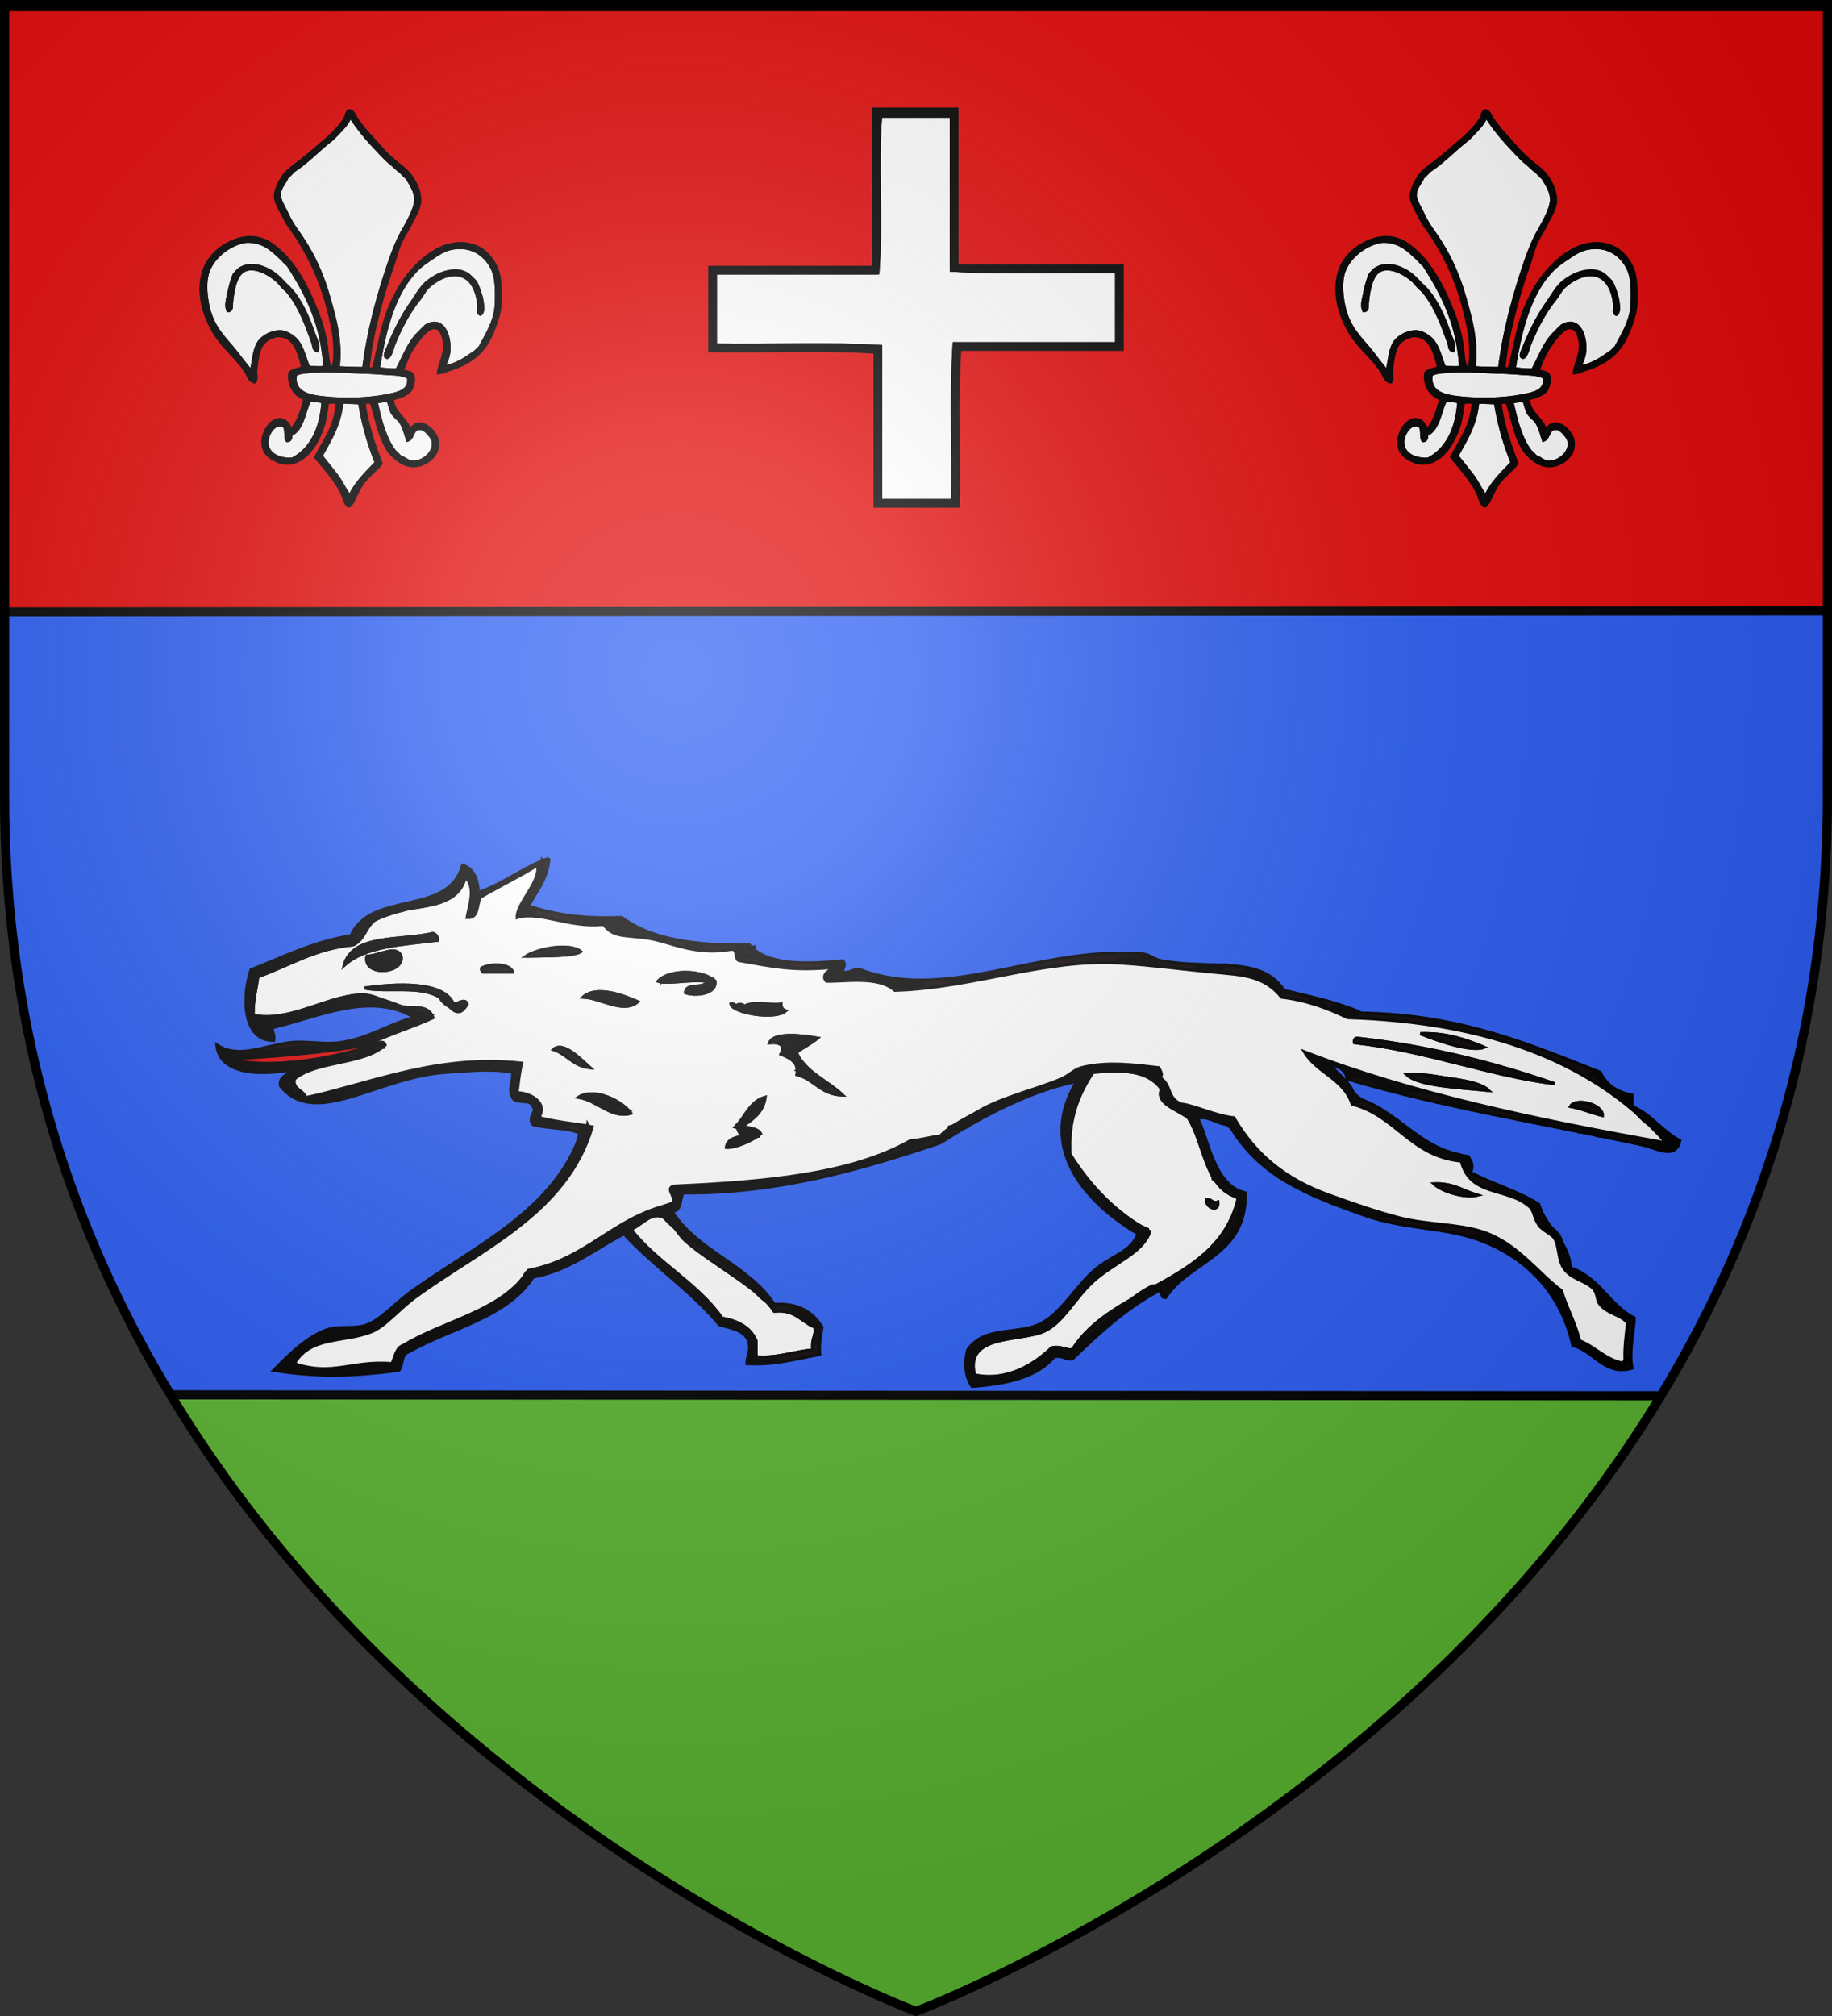 <svg xmlns="http://www.w3.org/2000/svg" xmlns:xlink="http://www.w3.org/1999/xlink" width="600" height="660" version="1.0"><rect width="100%" height="100%" fill="#333333" stroke="none"/><defs><radialGradient xlink:href="#a" id="c" cx="221.445" cy="226.331" r="300" fx="221.445" fy="226.331" gradientTransform="matrix(1.353 0 0 1.349 -77.63 -85.747)" gradientUnits="userSpaceOnUse"/><linearGradient id="a"><stop offset="0" style="stop-color:white;stop-opacity:.314"/><stop offset=".19" style="stop-color:white;stop-opacity:.251"/><stop offset=".6" style="stop-color:#6b6b6b;stop-opacity:.125"/><stop offset="1" style="stop-color:black;stop-opacity:.125"/></linearGradient><clipPath id="b" clipPathUnits="userSpaceOnUse"><path d="M300 658.5S1.5 546.18 1.5 260.728V2.176h597v258.552C598.5 546.18 300 658.5 300 658.5z" style="opacity:1;fill:none;fill-opacity:1;fill-rule:evenodd;stroke:#000;stroke-width:3;stroke-linecap:butt;stroke-linejoin:miter;stroke-miterlimit:4;stroke-dasharray:none;stroke-opacity:1"/></clipPath></defs><g style="display:inline"><path d="M300 658.5s298.5-112.32 298.5-397.772V2.176H1.5v258.552C1.5 546.18 300 658.5 300 658.5Z" style="display:inline;fill:#2b5df2"/></g><g style="fill:#fff"><g clip-path="url(#b)" style="display:inline"><path d="M1 456.619 599 457v204H1V1Z" style="display:inline;fill:#5ab532;stroke:#000;stroke-width:3"/></g><path d="M1 1v199.333L599 200V1H1z" style="fill:#e20909;stroke:#000;stroke-width:3"/><path d="M177.559 281.745c3.258 4.137-3.611 10.696-5.216 14.904.18 1.31 1.283 1.698 2.981 1.49.923.369-5.662 2.203-5.961 1.49 3.393-5.123 7.675-12.249 8.196-17.884zM220.779 307.826c-5.585-.632-18.466-.406-21.61-5.961h-11.922c2.164-1.932 9.983-.303 16.394-.745 4.23 3.718 10.183 5.713 17.138 6.706zM231.212 309.317c-8.275 2.279-9.965-.916 0 0zM240.899 310.807c.555-1.681 4.18-.291 5.961-.745.741 4.971 7.429 3.998 11.178 5.961-5.899 2.903-7.962-4.446-15.649-2.235-1.032-.458-.111-2.869-1.49-2.981zM130.614 315.278c-1.862 1.66-10.945 3.476-9.688-2.236 5.321 1.417 9.494-4.308 9.688 2.236zM379.501 314.533c-2.771 1.255-8.622-.799-13.413 0 1.686-1.327 10.181-1.272 13.413 0zM272.196 316.768c-.231-1.011-1.866-.618-2.98-.745.792-1.691 4.684-.284 6.706-.745-.081 1.854-1.396 2.307 0 3.726 3.469-.35 4.973-1.008 8.197 0-4.165.479-9.854 2.825-13.413 1.49-.543-2.033 1.481-1.5 1.49-2.981v-.745zM401.111 316.023c-1.859 3.034-5.193.096-8.942.745-1.207-1.498 6.501-.421 8.942-.745zM406.327 318.259c7.236-2.26 10.132 6.255 17.139 6.706-6.748 1.772-9.542-6.846-17.139-6.706zM284.119 320.494c3.707-.464 11.918.989 17.139 1.49 4.704.344-5.141 1.611-6.707 1.491-3.772-.289-7.953-3.671-10.432-2.981zM231.212 321.239c.125-.868 1.178-.809 2.235-.745v2.981c-2.738.49-5.01 1.448-8.197 1.49.511-2.47 5.684-.278 5.962-2.981v-.745zM317.652 320.494c-1.617 1.116-4.195 1.271-6.707 1.49 1.281-1.451 3.859-1.605 6.707-1.49zM144.027 326.455c2.163-1.098 3.837 5.05 8.197 2.236-2.415 3.345-7.11.218-8.197-2.236zM208.112 327.946c-4.406 2.151-9.792-1.124-14.159-1.491 2.158-2.7 10.384.895 14.159 1.491zM428.682 327.946c1.996-2.662 3.383 1.525 5.962.745-1.996 2.662-3.383-1.525-5.962-.745zM445.076 331.672c-3.609 3.073-5.09-2.334-8.942-1.491-.44-1.669 7.8-.124 8.942 1.491zM468.922 335.398c.111-1.854 2.523-.218 2.98 0 7.64-.057-.729 1.701-2.98 0zM261.019 345.085c.638 2.755-3.336.121-4.471 0 .481-1.815 1.505-3.833-1.491-3.726 1.595-2.628 7.375-1.071 11.178-1.49.319.611-4.67 2.252-5.216 4.471v.745zM465.196 344.34c2.939-2.161 6.281 1.642 9.687 1.49-3.376 2.598-6.456-1.467-9.687-1.49zM427.937 344.34c3.069.904 5.411 2.538 8.942 2.98-5.328-.039 6.47 11.114 8.942 12.668-.231 1.011-1.866.619-2.981.745-2.263-8.168-10.903-9.962-14.903-16.393zM261.019 346.575c3.601 2.856 5.18 7.736 10.432 8.942-3.972 1.718-6.664-4.251-10.432-5.216 1.396-1.419.081-1.872 0-3.726zM480.099 348.065c.083-1.824 2.464-.158 2.236.746 10.807-.668.687 2.623-2.236-.746zM439.115 349.556c7.604.597 15.345 7.504 26.081 7.451-8.76 2.296-14.466-4.903-23.846-4.471.21-1.948-.272-3.205-2.235-2.98z" style="fill:#000;stroke:#000;stroke-width:1"/><path d="M380.246 357.007c-1.475 4.47 5.991 6.418 8.942 8.943 5.516 8.642 5.289 23.027 16.394 26.081-6.36 28.414-41.003 28.546-54.398 49.926-2.453-.031-3.71-1.258-6.706-.745-5.555 5.414-14.564 11.216-25.336 8.942-3.255-13.336 14.287-10.941 22.355-14.158 6.336-2.527 10.195-10.665 16.394-16.394 6.622-6.119 16.444-9.426 18.629-16.394-11.069-6.07-19.497-14.78-26.081-25.336-.647-12.072 2.991-19.86 7.452-26.826 10.134-.848 17.743-.738 22.355 5.216v.745m18.629 36.514c-2.105.615-1.93-1.05-3.725-.745-.246 2.53 4.126 4.27 3.725.745z" style="fill:#fff;stroke:#000;stroke-width:1"/><path d="M520.338 351.791c3.582-2.557 4.763 3.661 7.452 4.471-3.107 2.083-3.326-5.097-7.452-4.471zM468.176 354.027c1.778-2.07 18.856 2.94 6.707 1.49-1.996-.238-4.507-1.925-6.707-1.49zM168.617 357.753c1.267 2.211 6.893.061 6.707 3.726-.832-2.646-7.11.154-6.707-3.726zM205.876 363.714c-5.435 1.946-9.195-4.209-14.903-4.471 5.433-1.943 10.766 2.637 14.903 4.471zM471.902 360.733c3.307-2.038 6.784 2.138 11.178 1.491-3.463 2.194-7.314-1.608-11.178-1.491zM176.814 365.95c1.38 2.593 6.754 1.195 9.688 2.235-2.883 1.367-9.591.17-11.923-1.49.272-2.672 2.001-2.731.745-5.216 1.629.109 1.6 1.877 1.49 3.725v.746zM450.292 363.714c8.224 1.467 13.318 12.513 24.591 13.413-10.674.983-16.931-8.899-24.591-13.413zM508.416 366.695c-2 2.93-6.451-.441-9.688-.745 2.818-2.283 6.051 1.371 9.688.745zM518.103 370.421c2.383-2.334 4.823 1.599 8.197.745-2.427 2.377-5.258-1.164-8.197-.745zM542.693 370.421c1.907-1.129 6.19 1.734 6.707 4.471-2.046 1.887-5.202 1.516-8.197.745.466-1.77 4.587.115 5.216-1.491.054-2.537-2.191-2.775-3.726-3.725zM474.883 378.617c4.201-3.091 9.139 4.874 5.216 5.962.6-4.326-1.639-5.813-5.216-5.962zM416.759 383.834c1.493-2.158 2.761 2.148 5.217 1.49-1.519 2.185-3.899-1.009-5.217-1.49zM421.976 386.814c10.808 2.36 23.493 9.293 36.513 11.923-13.027-.139-24.98-7.806-36.513-11.923zM489.041 389.05c2.32-2.75 3.676 1.739 5.962 1.49-2.311 2.739-2.85-2.565-5.962-1.49zM495.003 392.031c3.296-2.273 6.169 2.252 8.942 2.98-.97 5.019 4.428 5.987 6.706 9.687 1.625 2.639 1.139 7.099 2.981 9.688 2.069 2.908 5.43 3.05 8.197 5.216 4.755 3.724 7.015 10.669 12.668 11.923-9.22-.223-12.354-12.981-21.61-15.649.29-4.512-3.216-5.23-2.981-9.687-6.132-3.555-5.751-13.623-14.903-14.158z" style="fill:#000;stroke:#000;stroke-width:1"/><path d="M266.98 434.505c.247 2.979-1.329 4.137-.745 7.452-6.408.547-11.151 2.759-18.629 2.236v-5.217c-1.822-4.388-5.928-6.492-11.178-7.451-8.085-11.538-21.225-18.022-29.807-29.062 2.661-.947 5.704-4.712 8.942-4.471 3.937.293 6.023 5.549 8.942 8.197 7.667 6.953 24.63 15.78 29.062 23.1 6.983-.773 8.933 3.487 13.413 5.216z" style="fill:#fff;stroke:#000;stroke-width:1"/><path d="M243.135 435.996c5.892-2.402.368 13.034 10.432 8.942 1.417 1.467-5.978.443-8.197.745 1.435-3.3.956-8.789-2.235-9.687z" style="fill:#000;stroke:#000;stroke-width:1"/><path d="M179.795 281c-.505 6.946-4.177 10.727-6.707 15.649 9.788 3.117 18.335 4.164 30.553 3.725 9.623 7.267 24.44 9.341 41.729 8.943 5.614 6.813 18.886 6.47 30.552 5.216 1.397 1.419.081 1.872 0 3.726 2.763.527 3.198-1.273 5.961-.746 28.548 10.796 58.868-8.036 92.402-5.216 1.971.166 3.78 1.836 5.961 2.236 16.885 3.097 32.648-1.862 40.239 9.687 8.793 2.137 17.924 3.934 25.336 7.452 32.09.448 54.925 10.153 78.243 19.374 1.941 4.021 5.379 6.544 10.433 7.452v3.726c6.35 2.591 9.73 8.153 15.648 11.177-1.297 6.47-7.952 2.359-11.923 1.491-32.184-7.036-65.879-12.377-96.872-21.61-.563-2.666-2.346-4.112-5.216-4.471.736 2.258 6.873 5.535 7.452 10.432 14.656 4.221 20.65 17.105 37.258 19.374 1.079 1.866 1.805 2.927.745 5.217 7.119 3.81 15.691 6.168 22.356 10.432 2.389 8.043 9.548 11.316 10.432 20.865 9.347 3.072 12.654 12.185 20.865 16.394-.088 4.028-1.848 10.869-.745 16.393-8.974 2.59-12.412-5.664-19.375-7.451-3.886-17.425-15.67-29.488-32.042-35.023-10.741-3.632-23.436-3.149-35.768-7.452-19.55-6.822-35.268-13.218-44.711-29.807-4.127-.095-5.746-2.699-10.432-2.235 3.595 6.84 5.223 22.098 15.648 24.59.622 20.741-18.199 22.04-26.081 34.278-1.718.228-.827-2.153-2.235-2.235-10.989 5.901-19.735 14.046-28.317 22.355-2.399.164-3.152-1.319-5.961-.745-5.511 6.66-15.461 8.881-26.826 9.687-2.216-3.026-2.6-7.417-1.49-11.923 5.448-7.784 15.592-4.973 23.1-8.197 7.545-3.241 12.484-13.211 19.374-18.629 5.374-4.225 11.012-5.332 13.413-11.178-14.623-8.598-34.226-26.603-20.119-49.926-15.532 3.099-31.809 11.908-44.711 20.119-24.85 8.404-53.065 16.679-84.204 16.394-1.293 1.935-.343 6.116-3.726 5.962 8.231 13.13 25.104 17.618 33.533 30.552 8.221-.521 12.687 2.713 15.649 7.451-.828 4.424-.926 6.715-.746 8.942-7.653 1.289-14.368 3.516-23.845 2.981.031-2.453 1.258-3.71.745-6.707-1.016-4.201-5.614-4.818-9.687-5.961-9.257-11.111-21.559-19.176-31.297-29.807-9.732 4.924-17.49 11.821-29.807 14.159-8.559 13.299-27.053 16.664-40.985 24.59-2.263.717-1.622 4.339-2.98 5.962-15.58 1.938-26.225 2.212-40.985 0 4.836-4.989 11.262-11.376 17.884-13.414 4.074-1.254 8.472.024 12.668-1.49 4.579-1.651 9.375-7.226 14.904-11.177 20.493-14.645 46.302-26.182 55.142-51.417-3.993-2.217-10.825-1.594-15.648-2.981-1.92-2.633 1.515-4.079 0-5.961-.547-2.683-5.875-.584-6.707-2.981-1.577-2.823.288-4.656 0-8.197-7.322-1.314-12.916-.516-21.61 0-22.241 1.32-43.096 18.6-54.397 4.471-.551-3.283 2.412-3.053 2.98-5.216-9.818 1.808-22.999 1.366-23.845-8.197 6.951 4.73 15.587.266 23.845-.745 5.3-.649 11.09.7 16.394 0 9.707-1.282 16.897-6.554 24.591-8.197-14.12-8.613-31.045-.517-45.456 2.981-2.659.632-.089 1.835-.745 4.471-10.345.108-10.324-14.506-7.451-23.101 10.524-4.13 20.185-9.124 32.787-11.177 6.517-14.898 32.072-6.172 36.514-23.1 3.591 1.128 4.931 4.506 5.216 8.942 8.504-2.921 14.604-8.248 23.1-11.178m-10.432 18.629c.299.713 6.884-1.121 5.961-1.49-1.698.208-2.801-.18-2.981-1.49 1.605-4.208 8.474-10.767 5.216-14.904-.521 5.635-4.803 12.761-8.196 17.884m102.833 17.139c-12.974 1.133-19.291-.415-29.807-2.235-2.145-.09-.385-4.086-2.98-3.726-12.226 2.118-19.832-2.632-27.572-3.726-7.322-1.035-11.055-.152-14.158-4.471-11.203 1.29-20.825-4.493-28.316-2.236-.146-4.715 7.755-11.542 6.706-17.138-5.963 3.724-12.508 6.866-18.629 10.432-1.518 2.208-.418 7.033-4.471 6.706.788-4.159 2.65-9.126 0-12.667 4.44 1.912.415 9.626 1.49 11.922 3.702-5.023 2.403-12.442-2.98-15.648-4.39 16.98-29.997 8.203-36.514 23.1-12.377 1.781-21.191 7.126-32.042 10.432-2.474 7.635-3.303 22.007 5.961 22.356-.385-2.807-.942-3.394 1.49-4.471 14.504-3.601 32.748-12.018 46.201-2.236-9.606 4.666-22.532 9.339-36.513 9.687-9.958.248-20.115 4.392-28.317 0 1.087 9.366 16.081 7.035 23.846 7.452-.569 2.163-3.532 1.933-2.981 5.216 11.444 12.715 31.779-3.919 53.652-5.216 8.974-.532 14.437-1.329 22.355 0 .795 2.522-1.947 7.806 0 6.706.668-2.809.644-6.311 1.491-8.942-28.296-1.469-46.299 7.354-69.301 11.178 21.682-4.903 42.975-14.144 70.046-11.178-.758 2.968-1.086 6.366-1.49 9.688 4.43.056 9.645 3.25 7.451 7.451.11-1.848.139-3.616-1.49-3.725 1.256 2.485-.473 2.544-.745 5.216 2.332 1.66 9.04 2.857 11.923 1.49-2.934-1.04-8.308.358-9.688-2.235 5.962 1.563 14.451 2.266 17.139 2.98-8.425 28.513-36.683 40.098-58.123 55.888-5.273 3.884-9.712 9.416-14.158 11.178-9.281 3.676-19.727 1.191-25.336 10.432 12.654 4.28 18.773-1.095 32.042 0 1.09-2.139 1.28-5.179 3.726-5.961 13.591-8.268 32.513-11.203 40.984-24.591 19.274-3.578 28.065-17.639 46.946-21.61 2.338-1.785-2.678-5.263.745-5.961 29.488-1.313 57.847-3.754 77.498-14.904 3.576-.15 6.306-1.146 9.687-1.49 3.256-3.401 8.982-5.993 12.668-8.197 7.173-4.288 18.375-6.879 26.827-10.432 2.677-1.126 4.422-3.136 6.706-3.726 8.5-2.195 18.123-.836 25.336 0 .218.457 1.853 2.869 0 2.98v-1.49c-7.724-3.165-16.86-1.674-26.081-.745-2.774 2.073-4.365 2.422-6.707 3.726-6.697 3.727 2.377-1.396 6.707-.745-13.91 24.06 5.132 41.674 20.12 50.671-2.531 6.104-8.531 7.499-14.159 11.923-6.929 5.449-11.736 15.411-19.374 18.629-7.109 2.996-16.79.402-22.355 7.452-.963 4.178-.765 7.762.745 11.178 11.442-.729 21.196-3.147 26.826-9.688 2.809-.573 3.562.909 5.961.746 8.514-8.377 17.29-16.492 28.317-22.356 1.718-.228.828 2.153 2.235 2.236 7.591-12.033 26.083-13.164 25.336-33.533-11.268-2.144-10.022-16.804-16.394-23.845 2.463 6.231 5.26 12.127 6.707 19.374 9.755 2.336 10.259 10.561 5.216 17.884-4.012 5.828-16.527 14.322-21.61 17.139-.955.53-2.751-.5-3.726 0-7.392 3.791-12.682 9.675-17.884 14.158-3.562 3.071-6.284 5.243-9.687 7.452-1.083-1.152-3.814-.656-5.961-.745-4.69 6.488-12.792 9.564-23.846 9.687-7.378-15.467 12.863-12.258 22.355-16.394 5.551-2.418 10.302-11.795 16.394-17.138 6.619-5.806 16.052-8.597 17.139-15.649-8.023-3.177-24.132-16.064-26.081-25.336-2.15-10.227 3.392-20.419 8.942-26.826 9.707-.721 18.179-1.037 21.61 5.961-4.612-5.954-12.221-6.064-22.355-5.216-4.461 6.966-8.099 14.754-7.452 26.826 6.584 10.556 15.012 19.266 26.081 25.336-2.185 6.968-12.007 10.275-18.629 16.394-6.199 5.729-10.058 13.867-16.394 16.394-8.068 3.217-25.61.822-22.355 14.158 10.772 2.274 19.781-3.528 25.336-8.942 2.996-.513 4.253.714 6.706.745 13.395-21.38 48.038-21.512 54.398-49.926-11.105-3.054-10.878-17.439-16.394-26.081-2.951-2.525-10.417-4.473-8.942-8.943 1.278 5.43 7.241 6.173 10.432 9.688 11.305-4.972 16.23 9.016 23.101 13.413-2.34-5.858-7.63-8.764-11.178-13.413-5.04-1.915-11.286-2.624-15.648-5.216 3.915.318 11.065 3.83 17.139 4.471 7.249 12.344 17.032 20.209 31.297 25.335 6.913 2.485 15.337 5.484 23.1 7.452 8.962 2.271 18.869 1.926 26.826 4.471 11.433 3.656 17.966 13.246 26.081 19.375 1.719 5.733 4.49 10.413 5.962 16.393 5.365 2.087 8.477 6.426 14.903 7.452-.357-5.076.363-9.076.745-13.413-2.378-2.772-6.282-2.794-8.942-5.961-1.163-1.385-.84-3.87-2.235-5.217-2.983-2.877-7.155-3.001-9.688-6.706-1.874-2.741-1.441-7.151-2.98-9.687-.95-1.567-3.952-2.561-5.216-4.471-1.73-2.614-1.377-4.543-2.981-5.962-7.304-6.457-19.559-3.205-22.355-14.903-16.615-1.517-21.324-14.941-35.769-18.629-2.634-8.295-11.585-10.274-15.648-17.139 34.566 13.473 76.283 22.382 118.482 29.806-22.589-25.847-57.332-39.54-104.324-40.984-6.393-3.046-13.167-5.71-21.61-6.707-5.812-7.235-13.129-7.328-22.355-8.196-10.57-.995-19.983-2.313-30.552-2.981-24.493-1.549-47.782 8.144-73.772 8.942-5.309-4.777-15.854-2.888-22.355-2.981-1.552-1.483-.024-3.182 1.49-3.726-.009 1.481-2.033.948-1.49 2.981 3.559 1.335 9.248-1.011 13.413-1.49-3.224-1.008-4.728-.35-8.197 0-1.396-1.419-.081-1.872 0-3.726-2.022.461-5.914-.946-6.706.745 1.114.127 2.749-.266 2.98.745m-96.872 44.711c.186-3.665-5.44-1.515-6.707-3.726-.403 3.88 5.875 1.08 6.707 3.726m14.903 8.196c-4.904 25.296-34.26 38.73-55.142 53.653-5.538 3.957-10.29 9.513-14.904 11.177-4.442 1.602-8.767.291-12.668 1.491-6.383 1.964-12.525 8.179-17.139 12.668 15.583.836 24.616 1.408 40.24-.746-.029-2.76 1.144-4.32 2.235-5.961 14.736-7.371 32.722-11.492 41.73-24.591 11.904-2.502 20.196-8.617 29.062-14.158 10.758 9.858 22.46 18.772 32.042 29.807 2.329.192 6.182 2.711 7.452 1.49-1.768-1.214-4.31-1.652-6.707-2.235-8.464-11.655-21.787-18.453-30.552-29.807 3.033-2.184 5.874-4.558 10.432-5.216 7.034 8.462 17.71 13.124 26.081 20.119 4.316 3.606 6.16 8.483 11.178 9.688-9.629-11.981-25.765-17.455-34.278-30.552 3.699-.027 1.964-5.488 4.471-6.707 14.155-.084 30.696-1.345 43.22-5.216-14.916 1.974-29.138 4.643-46.201 4.471-1.555.43 1.075 2.814.746 4.471-18.586 5.509-29.014 19.173-49.182 23.1-7.742 14.116-27.166 16.551-40.984 24.591-1.445 1.785-1.195 5.263-3.726 5.961-12.498-1.205-21.687 5.397-32.042-1.49 6.044-9.229 16.756-6.175 26.826-10.433 3.647-1.541 7.531-7.294 12.668-11.177 21.315-16.112 53.278-28.381 57.378-55.888-.306.937-.961 1.523-2.236 1.49m55.143 76.008c2.219-.302 9.614.722 8.197-.745-10.064 4.092-4.54-11.344-10.432-8.942 3.191.898 3.67 6.387 2.235 9.687m8.197-16.394c-4.432-7.32-21.395-16.147-29.062-23.1-2.919-2.648-5.005-7.904-8.942-8.197-3.238-.241-6.281 3.524-8.942 4.471 8.582 11.04 21.722 17.524 29.807 29.062 5.25.959 9.356 3.063 11.178 7.451v5.217c7.478.523 12.221-1.689 18.629-2.236-.584-3.315.992-4.473.745-7.452-4.48-1.729-6.43-5.989-13.413-5.216m14.158 5.961c-1.659 6.253.654 5.053.745-.745-2.223-2.509-5.293-8.1-10.432-5.216 4.598.617 7.122 3.309 9.687 5.961m30.552-61.104c-4.058 5.381-14.495 4.383-20.119 8.197 5.152-.114 20.98-6.303 26.081-8.942-2.763-.527-3.199 1.273-5.962.745m12.668-5.216c-.721 2.011-1.869 3.596-4.471 3.726-.784.041-.586.955.745.745 2.392-.589 3.256-2.705 5.217-3.726 2.279.541 2.191-1.285 4.471-.745 2.254-3.112 7.725-5.176 12.667-7.451 3.494-1.609 13.114-5.611 11.178-5.217-12.105 2.054-18.365 9.953-29.807 12.668m111.031 16.394c-2.456.658-3.724-3.648-5.217-1.49 1.318.481 3.698 3.675 5.217 1.49m36.513 13.413c-13.02-2.63-25.705-9.563-36.513-11.923 11.533 4.117 23.486 11.784 36.513 11.923m74.517 45.456c-3.267 6.959-11.699-3.959-16.394-5.217-2.709-14.228-9.763-20.589-19.374-27.571-4.539-3.297-10.11-8.182-15.649-6.707 17.189 5.664 29.853 15.852 33.533 35.023 6.201 1.02 12.489 12.127 18.629 5.962-.167-.578-.02-1.47-.745-1.49m-23.1-38.004c-.235 4.457 3.271 5.175 2.981 9.687 9.256 2.668 12.39 15.426 21.61 15.649-5.653-1.254-7.913-8.199-12.668-11.923-2.767-2.166-6.128-2.308-8.197-5.216-1.842-2.589-1.356-7.049-2.981-9.688-2.278-3.7-7.676-4.668-6.706-9.687-2.773-.728-5.646-5.253-8.942-2.98 9.152.535 8.771 10.603 14.903 14.158m-14.903-15.649c-2.286.249-3.642-4.24-5.962-1.49 3.112-1.075 3.651 4.229 5.962 1.49m-14.904-5.961c3.923-1.088-1.015-9.053-5.216-5.962 3.577.149 5.816 1.636 5.216 5.962m-5.216-7.452c-11.273-.9-16.367-11.946-24.591-13.413 7.66 4.514 13.917 14.396 24.591 13.413m-32.043-16.394c1.115-.126 2.75.266 2.981-.745-2.472-1.554-14.27-12.707-8.942-12.668-3.531-.442-5.873-2.076-8.942-2.98 4 6.431 12.64 8.225 14.903 16.393m-1.49-8.197c9.38-.432 15.086 6.767 23.846 4.471-10.736.053-18.477-6.854-26.081-7.451 1.963-.225 2.445 1.032 2.235 2.98m41.73 9.688c-4.394.647-7.871-3.529-11.178-1.491 3.864-.117 7.715 3.685 11.178 1.491m15.648 3.726c3.237.304 7.688 3.675 9.688.745-3.637.626-6.87-3.028-9.688-.745m27.572 5.216c-3.374.854-5.814-3.079-8.197-.745 2.939-.419 5.77 3.122 8.197.745m20.119 2.98c-.629 1.606-4.75-.279-5.216 1.491 2.995.771 6.151 1.142 8.197-.745-.517-2.737-4.8-5.6-6.707-4.471 1.535.95 3.78 1.188 3.726 3.725m-3.726-5.216c-2.753-3.952-8.658-4.755-9.687-10.432-.877.117-2.115-.128-2.235.745 3.952 2.762 7.658 9.719 11.922 9.687m-14.903-12.668c-2.689-.81-3.87-7.028-7.452-4.471 4.126-.626 4.345 6.554 7.452 4.471m-55.888-20.864c-.457-.218-2.869-1.854-2.98 0 2.251 1.701 10.62-.057 2.98 0m-35.768-5.217c3.852-.843 5.333 4.564 8.942 1.491-1.142-1.615-9.382-3.16-8.942-1.491m-1.49-1.49c-2.579.78-3.966-3.407-5.962-.745 2.579-.78 3.966 3.407 5.962.745m-11.178-3.726c-7.007-.451-9.903-8.966-17.139-6.706 7.597-.14 10.391 8.478 17.139 6.706m-31.297-8.197c3.749-.649 7.083 2.289 8.942-.745-2.441.324-10.149-.753-8.942.745m-26.081-2.235c4.791-.799 10.642 1.255 13.413 0-3.232-1.272-11.727-1.327-13.413 0m-47.691 5.961c2.94-.537 6.031-.924 8.197-2.235-3.252.225-6.181.775-8.197 2.235m-7.452 1.49c2.512-.219 5.09-.374 6.707-1.49-2.848-.115-5.426.039-6.707 1.49m-16.394 1.491c1.566.12 11.411-1.147 6.707-1.491-5.221-.501-13.432-1.954-17.139-1.49 2.479-.69 6.66 2.692 10.432 2.981m-52.162-9.687c7.687-2.211 9.75 5.138 15.649 2.235-3.749-1.963-10.437-.99-11.178-5.961-1.781.454-5.406-.936-5.961.745 1.379.112.458 2.523 1.49 2.981m-11.177-4.471c-9.965-.916-8.275 2.279 0 0m-27.571-8.197c-6.411.442-14.23-1.187-16.394.745h11.922c3.144 5.555 16.025 5.329 21.61 5.961-6.955-.993-12.908-2.988-17.138-6.706z" style="fill:#0d0505;stroke:#000;stroke-width:1"/><path d="M379.501 352.536c4.502 2.554 2.413 7.08 7.452 8.943 4.362 2.592 10.608 3.301 15.648 5.216 3.548 4.649 8.838 7.555 11.178 13.413-6.871-4.397-11.796-18.385-23.101-13.413-3.191-3.515-9.154-4.258-10.432-9.688v-.745c-3.431-6.998-11.903-6.682-21.61-5.961-5.55 6.407-11.092 16.599-8.942 26.826 1.949 9.272 18.058 22.159 26.081 25.336-1.087 7.052-10.52 9.843-17.139 15.649-6.092 5.343-10.843 14.72-16.394 17.138-9.492 4.136-29.733.927-22.355 16.394 11.054-.123 19.156-3.199 23.846-9.687 2.147.089 4.878-.407 5.961.745 3.403-2.209 6.125-4.381 9.687-7.452 5.202-4.483 10.492-10.367 17.884-14.158.975-.5 2.771.53 3.726 0 5.083-2.817 17.598-11.311 21.61-17.139 5.043-7.323 4.539-15.548-5.216-17.884-1.447-7.247-4.244-13.143-6.707-19.374 6.372 7.041 5.126 21.701 16.394 23.845.747 20.369-17.745 21.5-25.336 33.533-1.407-.083-.517-2.464-2.235-2.236-11.027 5.864-19.803 13.979-28.317 22.356-2.399.163-3.152-1.319-5.961-.746-5.63 6.541-15.384 8.959-26.826 9.688-1.51-3.416-1.708-7-.745-11.178 5.565-7.05 15.246-4.456 22.355-7.452 7.638-3.218 12.445-13.18 19.374-18.629 5.628-4.425 11.628-5.819 14.159-11.923-14.988-8.997-34.03-26.611-20.12-50.671-4.33-.651-13.404 4.472-6.707.745 2.342-1.304 3.933-1.653 6.707-3.726 9.221-.929 18.357-2.42 26.081.745v1.49z" style="fill:#000;stroke:#000;stroke-width:1"/><path d="M121.672 342.104c1.306.206 3.718-2.098 4.471 0-7.106 6.555-22.368 4.955-29.807 11.178-.399 3.627 2.971 3.487 3.726 5.961-11.87-7.592 6.381-11.942 14.903-12.668-11.03-1.957-27.276 6.262-37.258.745 12.805 2.371 30.895-.859 42.474-4.471-1.291.944-1.952 2.519-4.471 2.236 2.728 1.703 6.177-2.246 9.688-2.236-.476-2.707-3.484 1.729-3.726-.745z" style="fill:#0d0505;stroke:#000;stroke-width:1"/><path d="M152.969 287.707c2.65 3.541.788 8.508 0 12.667 4.053.327 2.953-4.498 4.471-6.706 6.121-3.566 12.666-6.708 18.629-10.432 1.049 5.596-6.852 12.423-6.706 17.138 7.491-2.257 17.113 3.526 28.316 2.236 3.103 4.319 6.836 3.436 14.158 4.471 7.74 1.094 15.346 5.844 27.572 3.726 2.595-.36.835 3.636 2.98 3.726 10.516 1.82 16.833 3.368 29.807 2.235v.745c-1.514.544-3.042 2.243-1.49 3.726 6.501.093 17.046-1.796 22.355 2.981 25.99-.798 49.279-10.491 73.772-8.942 10.569.668 19.982 1.986 30.552 2.981 9.226.868 16.543.961 22.355 8.196 8.443.997 15.217 3.661 21.61 6.707 46.992 1.444 81.735 15.137 104.324 40.984-42.199-7.424-83.916-16.333-118.482-29.806 4.063 6.865 13.014 8.844 15.648 17.139 14.445 3.688 19.154 17.112 35.769 18.629 2.796 11.698 15.051 8.446 22.355 14.903 1.604 1.419 1.251 3.348 2.981 5.962 1.264 1.91 4.266 2.904 5.216 4.471 1.539 2.536 1.106 6.946 2.98 9.687 2.533 3.705 6.705 3.829 9.688 6.706 1.395 1.347 1.072 3.832 2.235 5.217 2.66 3.167 6.564 3.189 8.942 5.961-.382 4.337-1.102 8.337-.745 13.413-6.426-1.026-9.538-5.365-14.903-7.452-1.472-5.98-4.243-10.66-5.962-16.393-8.115-6.129-14.648-15.719-26.081-19.375-7.957-2.545-17.864-2.2-26.826-4.471-7.763-1.968-16.187-4.967-23.1-7.452-14.265-5.126-24.048-12.991-31.297-25.335-6.074-.641-13.224-4.153-17.139-4.471-5.039-1.863-2.95-6.389-7.452-8.943 1.853-.111.218-2.523 0-2.98-7.213-.836-16.836-2.195-25.336 0-2.284.59-4.029 2.6-6.706 3.726-8.452 3.553-19.654 6.144-26.827 10.432-3.686 2.204-9.412 4.796-12.668 8.197-3.381.344-6.111 1.34-9.687 1.49-19.651 11.15-48.01 13.591-77.498 14.904-3.423.699 1.593 4.176-.745 5.961-18.881 3.971-27.672 18.032-46.946 21.61-8.471 13.388-27.393 16.323-40.984 24.591-2.446.782-2.636 3.822-3.726 5.961-13.269-1.095-19.388 4.28-32.042 0 5.609-9.241 16.055-6.756 25.336-10.432 4.446-1.762 8.885-7.294 14.158-11.178 21.44-15.79 49.698-27.375 58.123-55.888-2.688-.714-11.177-1.417-17.139-2.98v-.746c2.194-4.201-3.021-7.395-7.451-7.451.404-3.322.732-6.72 1.49-9.688-27.071-2.966-48.364 6.275-70.046 11.178h-.745c-.755-2.474-4.125-2.334-3.726-5.961 7.439-6.223 22.701-4.623 29.807-11.178-.753-2.098-3.165.206-4.471 0v-.745c6.393-3.046 13.658-5.22 20.119-8.197-1.713-4.704-7.141-2.677-11.177-3.726-4.345-1.129-7.988-3.975-12.668-3.726-11.219.599-23.221 9.098-35.023 6.707-.162-4.881 1.017-8.421 1.49-12.668 10.301-3.609 18.606-9.215 31.297-10.432 4.079-2.019 3.877-6.537 8.197-8.943 8.909-4.959 25.079-1.297 28.317-12.667h.745m-40.239 28.316c6.686-6.23 19.033-6.8 30.552-8.197.04-1.282-.574-1.91-1.491-2.235-10.649 2.515-26.22.108-29.061 10.432m59.613-2.981c6.325-.152 15.224.056 17.884-1.49-3.898-3.041-14.434-.786-17.884 1.49m-52.162 0c-1.37 6.762 12.261 5.762 11.178 0-1.603-3.837-7.017-.098-11.178 0m38.004 3.726c-.9.157-.458.827 0 1.491h9.687c-.719-2.787-7.299-2.751-9.687-1.491m73.027 5.216c-1.636 1.594-6.59-.132-6.707 2.981 2.629 1.114 10.152.73 9.688-3.726-3.835-3.621-14.896-4.083-18.63 0 3.288 1.034 10.237-.678 15.649 0v.745m-87.185 4.471c3.05 1.927 5.553 8.225 8.942 2.236-.753-2.098-3.165.206-4.471 0-3.298-7.635-19.18-6.648-29.062-5.216 7.359 1.519 18.183-1.069 24.591 2.98m64.83 1.491c-3.89-1.681-13.17-5.565-17.884-1.491 5.503.066 13.159 5.576 17.884 1.491m32.042 1.49c-.165-.58-.624-.866-1.49-.745.327 2.734 14.097 5.391 17.884 2.235-.937-.305-1.523-.961-1.491-2.235-3.738.484-9.421-.977-11.922.745-1.102-.863-1.879-.863-2.981 0m245.161 13.413c-6.008-2.436-12.15-4.74-20.864-4.471 5.378 2.245 16.522 6.097 20.864 4.471m-225.041 1.491c2.195-1.531 4.679-2.773 6.706-4.471-4.913-.884-14.216-2-15.648 1.49 3.424-.295 5.339.916 3.725 3.726 3.485 1.441 5.873 2.834 5.217 6.706 5.715 1.488 7.858 6.549 14.903 6.707-4.838-4.601-11.707-7.171-14.903-13.413v-.745m248.142 10.432c-19.799-6.778-40.896-12.26-64.83-14.903-.581.164-.866.623-.745 1.49 23.313 2.519 44.717 10.921 65.575 13.413m-327.876-11.178c4.489 1.473 6.511 5.413 11.923 5.962-2.811-2.453-8.635-8.839-11.923-5.962m289.872 8.942c-3.916-.664-7.692-.953-10.432-.745 3.924 3.781 17.615 4.24 26.826 5.216-3.181-2.941-10.709-3.507-16.394-4.471m-281.675 6.707c6.147.894 10.699 7.068 17.139 5.216-2.9-3.934-11.799-8.54-17.139-5.216m54.398 8.942c3.097-2.119 6.085-4.347 6.706-8.942-5.023 1.434-6.45 6.467-9.687 9.687 1.436.303.589 2.889 2.981 2.236v.745c-2.786.443-5.563.895-5.962 3.726 2.662.208 8.583-2.188 11.178-4.471-.84-1.645-3.281-1.687-5.216-2.236v-.745m280.929-2.981c.029-3.693-8.772-5.873-10.432-2.98 3.775.696 6.853 2.088 10.432 2.98m-40.984 26.081c-4.593-1.368-7.929-3.993-14.158-3.725 2.832 2.643 10.209 4.679 14.158 3.725z" style="fill:#fff;stroke:#000;stroke-width:1"/><path d="M121.672 341.359c5.106-4.333 13.663-5.215 19.374-8.942-8.075-1.203-14.842-6.402-23.1-5.962-11.751.627-23.903 9.928-35.768 5.962-.162-4.881 1.017-8.421 1.49-12.668 9.98-4.426 19.134-9.68 32.042-11.178 5.337-13.788 29.735-8.517 36.514-20.864-3.238 11.37-19.408 7.708-28.317 12.667-4.32 2.406-4.118 6.924-8.197 8.943-12.691 1.217-20.996 6.823-31.297 10.432-.473 4.247-1.652 7.787-1.49 12.668 11.802 2.391 23.804-6.108 35.023-6.707 4.68-.249 8.323 2.597 12.668 3.726 4.036 1.049 9.464-.978 11.177 3.726-6.461 2.977-13.726 5.151-20.119 8.197z" style="fill:#0d0505;stroke:#000;stroke-width:1"/><path d="M100.807 359.243c23.002-3.824 41.005-12.647 69.301-11.178-.847 2.631-.823 6.133-1.491 8.942-1.947 1.1.795-4.184 0-6.706-7.918-1.329-13.381-.532-22.355 0-21.873 1.297-42.208 17.931-53.652 5.216-.551-3.283 2.412-3.053 2.981-5.216-7.765-.417-22.759 1.914-23.846-7.452 8.202 4.392 18.359.248 28.317 0 13.981-.348 26.907-5.021 36.513-9.687-13.453-9.782-31.697-1.365-46.201 2.236-2.432 1.077-1.875 1.664-1.49 4.471-9.264-.349-8.435-14.721-5.961-22.356 10.852-3.307 19.665-8.651 32.042-10.432 6.517-14.897 32.124-6.12 36.514-23.1 5.383 3.206 6.682 10.625 2.98 15.648-1.075-2.296 2.95-10.01-1.49-11.922h-.745c-6.779 12.347-31.177 7.076-36.514 20.864-12.908 1.498-22.062 6.752-32.042 11.178-.473 4.247-1.652 7.787-1.49 12.668 11.865 3.966 24.017-5.335 35.768-5.962 8.258-.44 15.025 4.759 23.1 5.962-5.711 3.727-14.268 4.609-19.374 8.942v.745c.242 2.474 3.25-1.962 3.726.745-3.511-.01-6.96 3.939-9.688 2.236 2.519.283 3.18-1.292 4.471-2.236v-.745c-11.682.988-29.315 2.476-42.474 4.471v.745c9.982 5.517 26.228-2.702 37.258-.745-8.523.726-26.773 5.076-14.903 12.668h.745z" style="fill:#000;stroke:#000;stroke-width:1"/><path d="M77.707 346.575c13.159-1.995 30.792-3.483 42.474-4.471-13.246 2.402-27.751 3.545-42.474 4.471zM141.791 305.591c.917.325 1.531.953 1.491 2.235-11.519 1.397-23.866 1.967-30.552 8.197 2.841-10.324 18.412-7.917 29.061-10.432m-28.316 9.687c5.383-6.539 17.589-6.257 27.571-8.197-11.119.804-23.661.185-27.571 8.197z" style="fill:#0d0505;stroke:#000;stroke-width:1"/><path d="M141.046 307.081c-9.982 1.94-22.188 1.658-27.571 8.197 3.91-8.012 16.452-7.393 27.571-8.197z" style="fill:#000;stroke:#000;stroke-width:1"/><path d="M190.227 311.552c-2.66 1.546-11.559 1.338-17.884 1.49 3.45-2.276 13.986-4.531 17.884-1.49m-5.961 0c6.816-.835 3.745-.559-1.49 0-9.911 1.059-3.021.552 1.49 0zM131.359 313.042c1.083 5.762-12.548 6.762-11.178 0 4.161-.098 9.575-3.837 11.178 0m-10.433 0c-1.257 5.712 7.826 3.896 9.688 2.236-.194-6.544-4.367-.819-9.688-2.236z" style="fill:#0d0505;stroke:#000;stroke-width:1"/><path d="M182.776 311.552c5.235-.559 8.306-.835 1.49 0-4.511.552-11.401 1.059-1.49 0z" style="fill:#000;stroke:#000;stroke-width:1"/><path d="M167.872 318.259h-9.687c-.458-.664-.9-1.334 0-1.491 2.388-1.26 8.968-1.296 9.687 1.491zM231.212 321.239c-5.412-.678-12.361 1.034-15.649 0 3.734-4.083 14.795-3.621 18.63 0 .464 4.456-7.059 4.84-9.688 3.726.117-3.113 5.071-1.387 6.707-2.981-.278 2.703-5.451.511-5.962 2.981 3.187-.042 5.459-1 8.197-1.49v-2.981c-1.057-.064-2.11-.123-2.235.745m-14.158 0c3.104-1.863 10.411.476 13.413-1.49-4.237-1.295-12.846-.432-13.413 1.49z" style="fill:#0d0505;stroke:#000;stroke-width:1"/><path d="M326.594 318.259c-2.166 1.311-5.257 1.698-8.197 2.235 2.016-1.46 4.945-2.01 8.197-2.235zM230.467 319.749c-3.002 1.966-10.309-.373-13.413 1.49.567-1.922 9.176-2.785 13.413-1.49z" style="fill:#000;stroke:#000;stroke-width:1"/><path d="M119.436 323.475c9.882-1.432 25.764-2.419 29.062 5.216 1.306.206 3.718-2.098 4.471 0-3.389 5.989-5.892-.309-8.942-2.236-6.408-4.049-17.232-1.461-24.591-2.98m32.788 5.216c-4.36 2.814-6.034-3.334-8.197-2.236 1.087 2.454 5.782 5.581 8.197 2.236zM190.973 326.455c4.714-4.074 13.994-.19 17.884 1.491-4.725 4.085-12.381-1.425-17.884-1.491m2.98 0c4.367.367 9.753 3.642 14.159 1.491-3.775-.596-12.001-4.191-14.159-1.491zM243.88 329.436c2.501-1.722 8.184-.261 11.922-.745-.032 1.274.554 1.93 1.491 2.235-3.787 3.156-17.557.499-17.884-2.235.866-.121 1.325.165 1.49.745-2.709.241 10.789 2.581 15.649 2.236-1.08-3.888-8.291-1.646-12.668-2.236zM465.196 338.378c8.714-.269 14.856 2.035 20.864 4.471-4.342 1.626-15.486-2.226-20.864-4.471zM261.019 345.085c3.196 6.242 10.065 8.812 14.903 13.413-7.045-.158-9.188-5.219-14.903-6.707.656-3.872-1.732-5.265-5.217-6.706 1.614-2.81-.301-4.021-3.725-3.726 1.432-3.49 10.735-2.374 15.648-1.49-2.027 1.698-4.511 2.94-6.706 4.471.546-2.219 5.535-3.86 5.216-4.471-3.803.419-9.583-1.138-11.178 1.49 2.996-.107 1.972 1.911 1.491 3.726 1.135.121 5.109 2.755 4.471 0m0 5.216c3.768.965 6.46 6.934 10.432 5.216-5.252-1.206-6.831-6.086-10.432-8.942.081 1.854 1.396 2.307 0 3.726zM443.586 341.359c-.121-.867.164-1.326.745-1.49 23.934 2.643 45.031 8.125 64.83 14.903-20.858-2.492-42.262-10.894-65.575-13.413m31.297 4.471c-3.406.152-6.748-3.651-9.687-1.49 3.231.023 6.311 4.088 9.687 1.49m7.452 2.981c.228-.904-2.153-2.57-2.236-.746 2.923 3.369 13.043.078 2.236.746z" style="fill:#0d0505;stroke:#000;stroke-width:1"/><path d="M77.707 346.575c14.723-.926 29.228-2.069 42.474-4.471v.745c-11.579 3.612-29.669 6.842-42.474 4.471v-.745z" style="fill:#e20909;stroke:#000;stroke-width:1"/><path d="M193.208 349.556c-5.412-.549-7.434-4.489-11.923-5.962 3.288-2.877 9.112 3.509 11.923 5.962zM487.551 357.007c-9.211-.976-22.902-1.435-26.826-5.216 2.74-.208 6.516.081 10.432.745 5.685.964 13.213 1.53 16.394 4.471m-12.668-1.49c12.149 1.45-4.929-3.56-6.707-1.49 2.2-.435 4.711 1.252 6.707 1.49z" style="fill:#0d0505;stroke:#000;stroke-width:1"/><path d="M340.752 356.262c1.936-.394-7.684 3.608-11.178 5.217-4.942 2.275-10.413 4.339-12.667 7.451-2.28-.54-2.192 1.286-4.471.745-1.961 1.021-2.825 3.137-5.217 3.726-1.331.21-1.529-.704-.745-.745 2.602-.13 3.75-1.715 4.471-3.726 11.442-2.715 17.702-10.614 29.807-12.668z" style="fill:#000;stroke:#000;stroke-width:1"/><path d="M206.621 364.459c-6.44 1.852-10.992-4.322-17.139-5.216 5.34-3.324 14.239 1.282 17.139 5.216m-15.648-5.216c5.708.262 9.468 6.417 14.903 4.471-4.137-1.834-9.47-6.414-14.903-4.471z" style="fill:#0d0505;stroke:#000;stroke-width:1"/><path d="M530.771 359.243c.12-.873 1.358-.628 2.235-.745 1.029 5.677 6.934 6.48 9.687 10.432-4.264.032-7.97-6.925-11.922-9.687z" style="fill:#000;stroke:#000;stroke-width:1"/><path d="M243.88 371.166c-2.392.653-1.545-1.933-2.981-2.236 3.237-3.22 4.664-8.253 9.687-9.687-.621 4.595-3.609 6.823-6.706 8.942 1.913-2.807 5.187-4.252 5.961-8.197-3.732 1.733-4.706 6.223-8.197 8.197.641.601.443 2.041 1.491 2.236.634-.138.702.29.745.745z" style="fill:#0d0505;stroke:#000;stroke-width:1"/><path d="M243.88 368.93c1.935.549 4.376.591 5.216 2.236-2.595 2.283-8.516 4.679-11.178 4.471.399-2.831 3.176-3.283 5.962-3.726-1.254 1.479-4.277 1.188-5.216 2.981 2.002.733 5.899-3.024 9.687-2.981-.218-2.267-3.941-1.027-4.471-2.981z" style="fill:#0d0505;stroke:#000;stroke-width:1"/><path d="M243.88 371.166c-.043-.455-.111-.883-.745-.745-1.048-.195-.85-1.635-1.491-2.236 3.491-1.974 4.465-6.464 8.197-8.197-.774 3.945-4.048 5.39-5.961 8.197v.745c.53 1.954 4.253.714 4.471 2.981-3.788-.043-7.685 3.714-9.687 2.981.939-1.793 3.962-1.502 5.216-2.981v-.745z" style="fill:#000;stroke:#000;stroke-width:1"/><path d="M514.377 362.224c1.66-2.893 10.461-.713 10.432 2.98-3.579-.892-6.657-2.284-10.432-2.98z" style="fill:#0d0505;stroke:#000;stroke-width:1"/><path d="M192.463 368.185c-4.1 27.507-36.063 39.776-57.378 55.888-5.137 3.883-9.021 9.636-12.668 11.177-10.07 4.258-20.782 1.204-26.826 10.433 10.355 6.887 19.544.285 32.042 1.49 2.531-.699 2.281-4.176 3.726-5.961 13.818-8.04 33.242-10.475 40.984-24.591 20.168-3.927 30.596-17.591 49.182-23.1.329-1.657-2.301-4.041-.746-4.471 17.063.172 31.285-2.497 46.201-4.471-12.524 3.871-29.065 5.132-43.22 5.216-2.507 1.219-.772 6.68-4.471 6.707 8.513 13.097 24.649 18.571 34.278 30.552-5.018-1.205-6.862-6.082-11.178-9.688-8.371-6.995-19.047-11.657-26.081-20.119-4.558.658-7.399 3.032-10.432 5.216 8.765 11.354 22.088 18.152 30.552 29.807 2.397.583 4.939 1.021 6.707 2.235-1.27 1.221-5.123-1.298-7.452-1.49-9.582-11.035-21.284-19.949-32.042-29.807-8.866 5.541-17.158 11.656-29.062 14.158-9.008 13.099-26.994 17.22-41.73 24.591-1.091 1.641-2.264 3.201-2.235 5.961-15.624 2.154-24.657 1.582-40.24.746 4.614-4.489 10.756-10.704 17.139-12.668 3.901-1.2 8.226.111 12.668-1.491 4.614-1.664 9.366-7.22 14.904-11.177 20.882-14.923 50.238-28.357 55.142-53.653 1.275.033 1.93-.553 2.236-1.49zM304.239 373.401c-5.101 2.639-20.929 8.828-26.081 8.942 5.624-3.814 16.061-2.816 20.119-8.197 2.763.528 3.199-1.272 5.962-.745z" style="fill:#000;stroke:#000;stroke-width:1"/><path d="M469.667 387.56c6.229-.268 9.565 2.357 14.158 3.725-3.949.954-11.326-1.082-14.158-3.725zM395.15 392.776c1.795-.305 1.62 1.36 3.725.745.401 3.525-3.971 1.785-3.725-.745z" style="fill:#0d0505;stroke:#000;stroke-width:1"/><path d="M533.751 445.683c-6.14 6.165-12.428-4.942-18.629-5.962-3.68-19.171-16.344-29.359-33.533-35.023 5.539-1.475 11.11 3.41 15.649 6.707 9.611 6.982 16.665 13.343 19.374 27.571 4.695 1.258 13.127 12.176 16.394 5.217.725.02.578.912.745 1.49zM258.038 429.289c5.139-2.884 8.209 2.707 10.432 5.216-.091 5.798-2.404 6.998-.745.745-2.565-2.652-5.089-5.344-9.687-5.961zM243.88 329.436c4.377.59 11.588-1.652 12.668 2.236-4.86.345-18.358-1.995-15.649-2.236 1.102-.863 1.879-.863 2.981 0zM313.416 87.529h53.666v26.37h-53.203c-1.076 16.196-.156 34.387-.463 51.353h-26.37v-50.427c-17.12-1.077-36.237-.157-54.128-.463v-26.37h53.203c1.077-16.35.156-34.695.463-51.815h26.37v49.964c-.131.747.437.797.462 1.388m-25.907-48.576v49.964h-53.203c-1.066 7.108-.164 16.183-.463 24.057 16.967 1.385 37.163-.46 54.129.925.306 16.657-.614 34.541.462 50.427 7.875-.298 16.95.604 24.057-.462.308-16.81-.617-34.852.463-50.89h52.74c.768-7.116.767-17.404 0-24.519-17.735-.309-36.702.616-53.666-.463V38.027c-6.953-1.065-15.873-.164-23.594-.462-.581.19-.945.597-.925 1.388z" style="fill:#000;stroke:#000;stroke-width:1"/><path d="M288.434 38.027h23.132v50.428c17.118 1.079 36.239.154 54.128.462v23.594h-53.203c-1.079 16.193-.154 34.389-.463 51.353h-23.594v-50.427c-17.117-1.08-36.239-.155-54.128-.463V89.38h53.203c1.387-16.038-.462-35.314.925-51.353z" style="fill:#fff;stroke:#000;stroke-width:1"/><path d="M286.121 87.067V35.714h27.295v51.353h54.128v27.295h-53.202c-1.08 16.193-.155 34.389-.463 51.352h-27.295v-50.427c-17.118-1.079-36.24-.154-54.128-.462V87.529h52.74c.538.076.823-.102.925-.462m26.833-.926V36.177h-26.37c-.307 17.12.614 35.465-.463 51.815h-53.203v26.37c17.891.306 37.008-.614 54.128.463v50.427h26.37c.307-16.966-.613-35.157.463-51.353h53.203v-26.37h-53.666c-.025-.591-.593-.641-.462-1.388z" style="fill:#0a0505;stroke:#000;stroke-width:1"/><path d="M288.434 37.565c7.721.298 16.641-.603 23.594.462v49.965c16.964 1.079 35.931.154 53.666.463.767 7.115.768 17.403 0 24.519h-52.74c-1.08 16.038-.155 34.08-.463 50.89-7.107 1.066-16.182.164-24.057.462-1.076-15.886-.156-33.77-.462-50.427-16.966-1.385-37.162.46-54.129-.925.299-7.874-.603-16.949.463-24.057h53.203V38.953c-.02-.791.344-1.198.925-1.388m-.925 51.815h-53.203v23.594c17.889.308 37.011-.617 54.128.463v50.427h23.594c.309-16.964-.616-35.16.463-51.353h53.203V88.917c-17.889-.308-37.01.617-54.128-.462V38.027h-23.132c-1.387 16.039.462 35.315-.925 51.353z" style="fill:#0a0505;stroke:#000;stroke-width:1"/><path d="M112.957 41.148c.724-.889 1.338-1.889 1.76-3.08 2.748 4.342 6.032 8.147 9.534 11.735a40.448 40.448 0 0 0 3.228 3.227c1.348.998 2.399 2.293 3.813 3.227.624.745 1.308 1.43 2.054 2.053 1.185 2.114 2.806 4.303 2.787 7.041-.023 3.364-3.272 8.483-4.694 11.148-1.869 3.503-3.333 7.646-4.547 11.295-3.56 10.698-6.46 21.959-7.774 32.857-3.107-.104-5.466-.075-8.361-.294 1.011-8.322-.884-15.302-2.934-22.589-2.527-8.981-5.848-15.651-10.708-22.442a34.023 34.023 0 0 1-3.08-5.281c-.914-1.95-2.337-4.196-2.494-5.721-.28-2.712 1.668-4.24 2.494-6.307a16.26 16.26 0 0 0 2.053-2.054c4.508-2.875 8.011-6.755 12.175-9.974a26.963 26.963 0 0 0 2.64-2.64c.096-.15.338-.152.294-.44a12.008 12.008 0 0 0 1.76-1.761zM94.328 86.767c5.918 9.239 11.197 19.118 12.028 33.444-1.755.363-3.774.048-5.28 0-1.231-2.801-1.877-6.295-3.814-8.655-.99-1.206-3.262-2.787-5.134-2.933-2.88-.226-6.213 1.571-7.481 3.667-1.515 2.502-1.585 6.074-2.347 9.241-2.266-2.454-4.372-5.646-6.747-8.361-3.643-4.165-6.674-7.665-7.775-14.815-.455-2.959-.616-6.472.294-9.241 1.51-4.597 6.441-8.852 11.734-9.975a6.367 6.367 0 0 1 1.321-.146c5.508-.02 8.396 3.23 11.441 6.014a11.953 11.953 0 0 0 1.76 1.76m-3.667 3.52c-2.57-2.295-8.102-4.905-12.175-2.2a8.314 8.314 0 0 0-1.467 1.467c-.147.195-.138.546-.44.587-.604 1.721-1.225 3.621-1.613 5.72-.351 1.895-1.147 4.127-.293 5.868 1.421.002 1.098-1.897 1.173-2.641.345-3.425.979-6.981 2.494-9.094 3.413-4.762 11.426.261 13.641 3.227.575.697 1.21 1.332 1.907 1.907 3.991 4.501 6.475 11.127 8.654 17.308.271.769.087 2.149 1.32 2.347.764-1.874-.55-3.89-1.173-5.72-2.078-6.103-5.036-12.468-9.241-15.989a30.045 30.045 0 0 0-2.787-2.787zM133.786 123.584c.721 4.672-3.805 5.356-8.214 6.161-5.121.935-12.324 1.174-18.629.587-5.269-.491-10.965-1.395-10.268-7.481.912-.937 3.185-1.049 4.547-1.174 5.956-.543 12.176.015 17.162.147 2.57.068 5.291.233 7.921.44 2.543.201 5.31.087 7.481 1.32zM105.769 131.505c-.573 8.585-3.677 15.474-9.974 18.776-4.126.354-8.315-1.474-8.361-5.428-.031-2.695 2.411-6.751 5.427-5.574 1.266 1.352.296 3.675 1.174 4.988 1.083.074 1.358-1.171 1.173-1.907 4.05-1.866 4.273-7.56 6.308-11.441 1.43.182 2.871.355 4.253.586zM129.385 147.934c-3.316-4.152-4.88-10.548-6.16-16.282 1.074-.392 2.632-.302 3.667-.733.88 1.319.908 3.491 1.907 4.693a13.97 13.97 0 0 0 1.907 1.907c1.44 1.689 2.03 4.228 2.787 6.601 2.129-.724 1.372-4.331 4.547-3.814 1.365.223 3.335 2.714 3.667 3.667 1.27 3.656-2.868 7.276-6.161 7.334-1.937.035-2.658-1.116-4.694-1.906a8.214 8.214 0 0 0-1.467-1.467zM117.797 131.945c1.05 6.797 3.044 13.592 5.428 19.509-3.193 3.359-6.604 6.5-8.655 11.001-1.711-2.158-2.732-4.758-4.4-6.894a801.4 801.4 0 0 0-4.987-6.307c2.801-5.169 5.985-9.954 6.747-17.162-.006-.251.109-.38.293-.44 1.808.148 3.854.058 5.574.293z" style="fill:#fff;stroke:#000;stroke-width:1"/><path d="M120.584 120.651c.553.307 1.187-.035 1.614.146 1.94-6.611 2.782-13.728 5.281-19.802 2.552-6.207 5.823-11.342 10.707-15.695 4.068-3.625 10.886-7.384 17.749-4.547 3.16 1.306 5.519 4.263 6.748 7.187 1.256 2.991 1.179 7.186 1.173 10.708-.005 3.189-1.175 6.486-2.347 9.535-2.634 6.85-7.076 10.581-14.228 12.761-1.188.362-2.388 1.151-3.667 1.027.189-2.599 2.402-6.159 1.907-9.828-.28-2.065-.96-4.948-3.521-4.841-2.351.099-5.17 4.249-6.307 5.868-1.823 2.594-2.763 5.286-3.961 8.067 1.146.727 2.772.452 3.374 1.467.719 1.212.156 3.657-.587 4.841-1.185 1.888-4.396 2.569-6.014 3.08.422 4.762 4.348 6.018 5.574 9.975 1.192-.565 1.478-1.561 2.787-1.761 2.799-.426 5.607 2.81 6.161 4.694 1.467 4.988-3.137 8.56-6.894 8.948-3.168.327-5.747-1.665-7.481-3.374-4.072-4.012-5.149-11.48-7.041-17.308-.455-.166-1.652-.189-2.347.146 1.004 7.455 3.237 13.681 5.574 19.803-1.833 2.288-4.007 3.789-6.014 6.307-.779.978-1.55 2.629-2.2 3.96-.364.745-1.588 3.645-2.347 3.667-1.057.032-1.807-3.335-2.347-4.4-2.203-4.343-5.674-8.053-8.508-11.588 2.832-5.757 6.434-9.878 7.041-17.749-.591-.411-1.854-.337-3.227-.146-.73 7.173-3.048 13.887-7.481 17.602-1.907 1.598-4.837 3.026-8.361 1.76-2.71-.974-4.956-2.65-5.28-5.574-.405-3.646 2.377-8.038 5.28-8.214 2.298-.14 3.377 1.838 3.814 3.373 2.59-2.348 3.537-6.34 4.694-10.121-3.285-1.256-5.521-4.295-4.987-8.507.963-1.042 2.805-1.205 4.254-1.761-1.14-4.603-2.57-10.216-7.628-10.414-2.485-.097-5.207 1.627-6.161 3.667-.903 1.933-1.422 5.111-1.613 7.627-.099 1.307.415 2.679-.293 3.814-1.771-.147-2.177-2.184-2.934-3.374-2.34-3.675-5.94-6.701-8.654-10.267-4.216-5.54-7.825-14.578-5.134-22.736 1.41-4.276 4.966-7.601 9.241-9.535 3.724-1.685 7.632-1.927 11.294-.146 1.388.675 3.256 2.221 4.547 3.373 4.507 4.022 8.05 10.336 10.708 16.576 2.06 4.834 3.849 9.402 4.548 15.988.227 2.148.604 5.151 1.32 5.427 1.492.578 1.269-5.993 1.173-7.921-.149-2.997-.651-5.043-1.32-8.067-2.33-10.534-6.166-19.338-11.295-27.137-1.196-1.818-2.717-3.649-3.813-5.867-.849-1.716-2.615-4.553-2.934-6.601-.332-2.132 1.699-6.159 3.227-7.921 1.324-1.525 3.347-2.806 5.134-4.253 1.698-1.376 3.498-2.765 5.134-4.254 1.617-1.473 3.523-2.864 4.987-4.401 1.566-1.643 3.342-3.341 4.254-4.987.467-.842.565-2.947 1.76-2.64 1.01.258 1.496 1.724 2.2 2.787 1.986 2.998 4.496 5.479 6.748 8.067 1.39 1.598 3.099 3.515 4.84 4.988 1.833 1.549 3.905 3.009 5.281 4.547 1.698 1.898 3.916 5.656 3.667 9.387-.152 2.27-1.729 4.732-2.787 6.895-1.08 2.207-2.498 4.281-3.374 6.16-1.085 2.329-1.698 5.116-2.64 7.775a180.292 180.292 0 0 0-4.841 15.988c-1.494 5.932-2.585 10.913-3.227 17.749m3.081-17.749a180.647 180.647 0 0 1 4.84-15.988c.914-2.577 1.498-5.322 2.641-7.775 1.014-2.177 2.346-4.061 3.373-6.16 1.047-2.139 2.632-4.565 2.787-6.895.222-3.316-1.8-7.329-3.667-9.387-.689-.761-1.775-1.37-2.64-2.201-2.49-2.388-5.279-4.676-7.481-7.187-2.035-2.32-4.672-5.255-6.601-8.068-.824-1.202-1.511-3.527-2.933-2.493-1.983 4.965-6.02 7.908-10.122 11.588-1.641 1.473-3.442 2.876-5.133 4.254-1.781 1.45-3.79 2.725-5.134 4.253-1.609 1.829-3.569 5.733-3.227 7.921.352 2.258 2.06 4.834 2.933 6.601 1.102 2.229 2.62 4.052 3.814 5.867 5.143 7.82 8.933 16.46 11.295 27.137.548 2.479 1.19 5.454 1.32 8.067.101 2.032.407 8.242-1.174 8.215-1.261-.022-1.377-4.344-1.466-5.281-.567-5.93-2.686-11.542-4.548-15.988-2.563-6.122-6.081-12.621-10.561-16.722-1.246-1.141-3.312-2.849-4.694-3.521-4.977-2.42-10.588-.983-14.815 2.054-2.689 1.932-4.675 4.757-5.574 7.481-2.76 8.37 1.07 17.19 5.134 22.589 2.671 3.548 6.147 6.612 8.508 10.268.758 1.174 1.2 3.119 2.934 3.373.351-3.742.314-8.201 1.76-11.294.989-2.117 3.779-3.913 6.307-3.814 5.117.2 6.623 5.899 7.774 10.561-1.264.741-3.242.767-4.254 1.761-.585 4.264 1.783 7.171 4.988 8.507-1.189 3.847-2.134 7.938-4.841 10.268-.605-1.449-1.435-3.518-3.814-3.374-4.164.254-6.655 7.705-3.813 11.148.569.69 2.413 2.003 3.96 2.494 3.507 1.113 6.442-.394 8.214-1.907 2.887-2.465 5.734-7.386 6.601-12.028.351-1.877-.037-3.793.88-5.574 1.476-.205 2.598-.241 3.374.147-.488 7.824-4.302 12.322-7.041 17.895 2.889 3.44 6.108 7.156 8.361 11.441.494.94 1.485 4.412 2.347 4.401.546-.007 1.426-2.011 1.76-2.641 1.786-3.361 3.132-5.812 5.427-8.067 1.169-.934 2.411-1.795 3.228-3.08-2.241-6.121-4.868-12.636-5.428-19.949 2.893-1.286 2.959 1.262 3.667 3.813 1.191 4.291 2.085 8.281 4.254 11.735 1.116 1.777 4.194 4.234 6.454 4.841 3.624.972 8.066-1.79 9.095-4.254 1.613-3.866-1.502-7.879-3.668-8.655-2.28-.816-3.56.297-4.987 1.467-1.332-3.948-5.244-5.317-5.72-10.121 1.533-.726 4.79-1.175 6.014-3.08.733-1.143 1.327-3.699.586-4.841-.644-.993-2.435-.517-3.373-1.467 1.294-2.765 2.083-5.583 3.96-8.214 1.104-1.547 4.129-5.689 6.307-5.867 2.759-.226 3.523 2.831 3.814 4.987.499 3.69-1.721 7.221-1.907 9.828 8.795-2.305 14.483-5.796 17.602-13.935 1.134-2.958 2.307-6.121 2.347-9.241.021-1.602.069-3.232 0-4.841-.308-7.201-4.55-13.48-11.881-14.081-5.901-.485-10.069 2.594-13.495 5.574-4.921 4.281-8.128 9.276-10.708 15.548-1.41 3.428-1.943 6.4-2.787 10.121-.358 1.582-1.024 3.145-1.32 4.841-.297 1.707-.309 3.578-1.32 4.987-.427-.182-1.061.161-1.614-.147.267-6.431 1.624-12.111 3.081-17.895z" style="fill:#0e0606;stroke:#000;stroke-width:1"/><path d="M111.197 42.909a11.911 11.911 0 0 1 1.76-1.761 12.008 12.008 0 0 1-1.76 1.761zM108.263 45.989a26.853 26.853 0 0 1 2.64-2.64 26.963 26.963 0 0 1-2.64 2.64zM94.035 58.017a16.326 16.326 0 0 1 2.053-2.054 16.26 16.26 0 0 1-2.053 2.054zM131.292 56.257a16.26 16.26 0 0 1 2.054 2.053 16.326 16.326 0 0 1-2.054-2.053zM124.251 49.803a40.118 40.118 0 0 1 3.228 3.227 40.448 40.448 0 0 1-3.228-3.227zM92.568 85.007a11.904 11.904 0 0 1 1.76 1.76 11.953 11.953 0 0 1-1.76-1.76zM137.453 108.769a16.26 16.26 0 0 1 2.054-2.053 16.326 16.326 0 0 1-2.054 2.053zM155.788 115.077a8.28 8.28 0 0 1 1.467-1.467 8.28 8.28 0 0 1-1.467 1.467zM77.019 89.554a8.314 8.314 0 0 1 1.467-1.467 8.28 8.28 0 0 1-1.467 1.467zM91.981 93.221a13.97 13.97 0 0 1 1.907 1.907 14.084 14.084 0 0 1-1.907-1.907zM90.661 90.287c.99.868 1.919 1.797 2.787 2.787a30.045 30.045 0 0 1-2.787-2.787zM154.028 90.581a11.904 11.904 0 0 1 1.76 1.76 12.001 12.001 0 0 1-1.76-1.76z" style="fill:#0e0606;stroke:#000;stroke-width:1"/><path d="M137.453 108.769c-3.47 3.131-5.126 8.076-7.481 12.322-1.825.089-4.466-.141-6.014-.44 1.885-12.322 4.957-24.577 12.468-32.271 1.305-1.337 3.014-2.549 4.694-3.667 2.848-1.894 5.292-3.808 9.975-3.667 5.02.152 8.594 3.459 10.267 7.188 1.371 3.052 1.272 7.498 1.174 11.148-.152 5.685-3.346 10.449-5.281 14.228a8.28 8.28 0 0 0-1.467 1.467c-3.05 2.034-5.845 4.324-10.267 4.987.3-1.263 1.25-2.813 1.466-4.694.604-5.258-1.915-11.993-7.48-8.654a16.26 16.26 0 0 0-2.054 2.053m16.575-18.188c-4.139-4.217-12.248-.665-15.548 3.227-1.34 1.58-2.487 3.614-3.667 5.28-2.992 4.221-5.609 9.395-7.775 14.815-.377.946-1.476 2.856-.293 3.081 1.064.202 1.977-3.623 2.054-3.814 2.256-5.648 4.985-10.86 8.507-15.255.871-1.087 1.552-2.482 2.494-3.521 1.9-2.095 5.373-4.101 8.067-4.4 6.33-.703 8.658 5.164 8.948 10.414.047.853-.553 2.113.587 2.494.917-.795.709-2.431.587-3.52-.286-2.55-1.437-5.522-2.201-7.041a11.904 11.904 0 0 0-1.76-1.76z" style="fill:#fff;stroke:#000;stroke-width:1"/><path d="M129.385 147.934c.551.427 1.04.916 1.467 1.467a8.348 8.348 0 0 1-1.467-1.467zM128.799 135.612c.697.575 1.332 1.21 1.907 1.907a13.97 13.97 0 0 1-1.907-1.907z" style="fill:#0e0606;stroke:#000;stroke-width:1"/><path d="M120.584 120.797c.553.308 1.187-.035 1.614.147 1.011-1.409 1.023-3.28 1.32-4.987.296-1.696.962-3.259 1.32-4.841.844-3.721 1.377-6.693 2.787-10.121 2.58-6.272 5.787-11.267 10.708-15.548 3.426-2.98 7.594-6.059 13.495-5.574 7.331.601 11.573 6.88 11.881 14.081.069 1.609.021 3.239 0 4.841-.04 3.12-1.213 6.283-2.347 9.241-3.119 8.139-8.807 11.63-17.602 13.935.186-2.607 2.406-6.138 1.907-9.828-.291-2.156-1.055-5.213-3.814-4.987-2.178.178-5.203 4.32-6.307 5.867-1.877 2.631-2.666 5.449-3.96 8.214.938.95 2.729.474 3.373 1.467.741 1.142.147 3.698-.586 4.841-1.224 1.905-4.481 2.354-6.014 3.08.476 4.804 4.388 6.173 5.72 10.121 1.427-1.17 2.707-2.283 4.987-1.467 2.166.776 5.281 4.789 3.668 8.655-1.029 2.464-5.471 5.226-9.095 4.254-2.26-.607-5.338-3.064-6.454-4.841-2.169-3.454-3.063-7.444-4.254-11.735-.708-2.551-.774-5.099-3.667-3.813.56 7.313 3.187 13.828 5.428 19.949-.817 1.285-2.059 2.146-3.228 3.08-2.295 2.255-3.641 4.706-5.427 8.067-.334.63-1.214 2.634-1.76 2.641-.862.011-1.853-3.461-2.347-4.401-2.253-4.285-5.472-8.001-8.361-11.441 2.739-5.573 6.553-10.071 7.041-17.895-.776-.388-1.898-.352-3.374-.147-.917 1.781-.529 3.697-.88 5.574-.867 4.642-3.714 9.563-6.601 12.028-1.772 1.513-4.707 3.02-8.214 1.907-1.547-.491-3.391-1.804-3.96-2.494-2.842-3.443-.351-10.894 3.813-11.148 2.379-.144 3.209 1.925 3.814 3.374 2.707-2.33 3.652-6.421 4.841-10.268-3.205-1.336-5.573-4.243-4.988-8.507 1.012-.994 2.99-1.02 4.254-1.761-1.151-4.662-2.657-10.361-7.774-10.561-2.528-.099-5.318 1.697-6.307 3.814-1.446 3.093-1.409 7.552-1.76 11.294-1.734-.254-2.176-2.199-2.934-3.373-2.361-3.656-5.837-6.72-8.508-10.268-4.064-5.399-7.894-14.219-5.134-22.589.899-2.724 2.885-5.549 5.574-7.481 4.227-3.037 9.838-4.474 14.815-2.054 1.382.672 3.448 2.38 4.694 3.521 4.48 4.101 7.998 10.6 10.561 16.722 1.862 4.446 3.981 10.058 4.548 15.988.089.937.205 5.259 1.466 5.281 1.581.027 1.275-6.183 1.174-8.215-.13-2.613-.772-5.588-1.32-8.067-2.362-10.677-6.152-19.317-11.295-27.137-1.194-1.815-2.712-3.638-3.814-5.867-.873-1.767-2.581-4.343-2.933-6.601-.342-2.188 1.618-6.092 3.227-7.921 1.344-1.528 3.353-2.803 5.134-4.253 1.691-1.378 3.492-2.781 5.133-4.254 4.102-3.68 8.139-6.623 10.122-11.588 1.422-1.034 2.109 1.291 2.933 2.493 1.929 2.813 4.566 5.748 6.601 8.068 2.202 2.511 4.991 4.799 7.481 7.187.865.831 1.951 1.44 2.64 2.201 1.867 2.058 3.889 6.071 3.667 9.387-.155 2.33-1.74 4.756-2.787 6.895-1.027 2.099-2.359 3.983-3.373 6.16-1.143 2.453-1.727 5.198-2.641 7.775a180.647 180.647 0 0 0-4.84 15.988c-1.457 5.784-2.814 11.464-3.081 17.895m3.667-70.994c-3.502-3.588-6.786-7.393-9.534-11.735-.422 1.191-1.036 2.191-1.76 3.08a11.911 11.911 0 0 0-1.76 1.761c.044.288-.198.29-.294.44a26.853 26.853 0 0 0-2.64 2.64c-4.164 3.219-7.667 7.099-12.175 9.974a16.326 16.326 0 0 0-2.053 2.054c-.826 2.067-2.774 3.595-2.494 6.307.157 1.525 1.58 3.771 2.494 5.721a34.023 34.023 0 0 0 3.08 5.281c4.86 6.791 8.181 13.461 10.708 22.442 2.05 7.287 3.945 14.267 2.934 22.589 2.895.219 5.254.19 8.361.294 1.314-10.898 4.214-22.159 7.774-32.857 1.214-3.649 2.678-7.792 4.547-11.295 1.422-2.665 4.671-7.784 4.694-11.148.019-2.738-1.602-4.927-2.787-7.041a16.26 16.26 0 0 0-2.054-2.053c-1.414-.934-2.465-2.229-3.813-3.227a40.118 40.118 0 0 0-3.228-3.227M92.568 85.007c-3.045-2.784-5.933-6.034-11.441-6.014a6.367 6.367 0 0 0-1.321.146c-5.293 1.123-10.224 5.378-11.734 9.975-.91 2.769-.749 6.282-.294 9.241 1.101 7.15 4.132 10.65 7.775 14.815 2.375 2.715 4.481 5.907 6.747 8.361.762-3.167.832-6.739 2.347-9.241 1.268-2.096 4.601-3.893 7.481-3.667 1.872.146 4.144 1.727 5.134 2.933 1.937 2.36 2.583 5.854 3.814 8.655 1.506.048 3.525.363 5.28 0-.831-14.326-6.11-24.205-12.028-33.444a11.904 11.904 0 0 0-1.76-1.76m64.687 28.603c1.935-3.779 5.129-8.543 5.281-14.228.098-3.65.197-8.096-1.174-11.148-1.673-3.729-5.247-7.036-10.267-7.188-4.683-.141-7.127 1.773-9.975 3.667-1.68 1.118-3.389 2.33-4.694 3.667-7.511 7.694-10.583 19.949-12.468 32.271 1.548.299 4.189.529 6.014.44 2.355-4.246 4.011-9.191 7.481-12.322a16.326 16.326 0 0 0 2.054-2.053c5.565-3.339 8.084 3.396 7.48 8.654-.216 1.881-1.166 3.431-1.466 4.694 4.422-.663 7.217-2.953 10.267-4.987a8.28 8.28 0 0 0 1.467-1.467m-30.95 8.654a154.89 154.89 0 0 0-7.921-.44c-4.986-.132-11.206-.69-17.162-.147-1.362.125-3.635.237-4.547 1.174-.697 6.086 4.999 6.99 10.268 7.481 6.305.587 13.508.348 18.629-.587 4.409-.805 8.935-1.489 8.214-6.161-2.171-1.233-4.938-1.119-7.481-1.32m-24.789 8.655c-2.035 3.881-2.258 9.575-6.308 11.441.185.736-.09 1.981-1.173 1.907-.878-1.313.092-3.636-1.174-4.988-3.016-1.177-5.458 2.879-5.427 5.574.046 3.954 4.235 5.782 8.361 5.428 6.297-3.302 9.401-10.191 9.974-18.776-1.382-.231-2.823-.404-4.253-.586m27.283 4.693c-.999-1.202-1.027-3.374-1.907-4.693-1.035.431-2.593.341-3.667.733 1.28 5.734 2.844 12.13 6.16 16.282.428.55.917 1.039 1.467 1.467 2.036.79 2.757 1.941 4.694 1.906 3.293-.058 7.431-3.678 6.161-7.334-.332-.953-2.302-3.444-3.667-3.667-3.175-.517-2.418 3.09-4.547 3.814-.757-2.373-1.347-4.912-2.787-6.601a14.084 14.084 0 0 0-1.907-1.907m-16.576-3.96c-.184.06-.299.189-.293.44-.762 7.208-3.946 11.993-6.747 17.162a801.4 801.4 0 0 1 4.987 6.307c1.668 2.136 2.689 4.736 4.4 6.894 2.051-4.501 5.462-7.642 8.655-11.001-2.384-5.917-4.378-12.712-5.428-19.509-1.72-.235-3.766-.145-5.574-.293z" style="fill:#000;stroke:#000;stroke-width:1"/><path d="M78.486 88.087c4.073-2.705 9.605-.095 12.175 2.2.868.99 1.797 1.919 2.787 2.787 4.205 3.521 7.163 9.886 9.241 15.989.623 1.83 1.937 3.846 1.173 5.72-1.233-.198-1.049-1.578-1.32-2.347-2.179-6.181-4.663-12.807-8.654-17.308a13.97 13.97 0 0 0-1.907-1.907c-2.215-2.966-10.228-7.989-13.641-3.227-1.515 2.113-2.149 5.669-2.494 9.094-.075.744.248 2.643-1.173 2.641-.854-1.741-.058-3.973.293-5.868.388-2.099 1.009-3.999 1.613-5.72.302-.041.293-.392.44-.587a8.28 8.28 0 0 0 1.467-1.467zM155.788 92.341c.764 1.519 1.915 4.491 2.201 7.041.122 1.089.33 2.725-.587 3.52-1.14-.381-.54-1.641-.587-2.494-.29-5.25-2.618-11.117-8.948-10.414-2.694.299-6.167 2.305-8.067 4.4-.942 1.039-1.623 2.434-2.494 3.521-3.522 4.395-6.251 9.607-8.507 15.255-.077.191-.99 4.016-2.054 3.814-1.183-.225-.084-2.135.293-3.081 2.166-5.42 4.783-10.594 7.775-14.815 1.18-1.666 2.327-3.7 3.667-5.28 3.3-3.892 11.409-7.444 15.548-3.227a12.001 12.001 0 0 0 1.76 1.76z" style="fill:#000;stroke:#000;stroke-width:1"/><path d="M484.957 41.148c.724-.889 1.338-1.889 1.76-3.08 2.748 4.342 6.032 8.147 9.534 11.735a40.448 40.448 0 0 0 3.228 3.227c1.348.998 2.399 2.293 3.813 3.227.624.745 1.308 1.43 2.054 2.053 1.185 2.114 2.806 4.303 2.787 7.041-.023 3.364-3.272 8.483-4.694 11.148-1.869 3.503-3.333 7.646-4.547 11.295-3.56 10.698-6.46 21.959-7.774 32.857-3.107-.104-5.466-.075-8.361-.294 1.011-8.322-.884-15.302-2.934-22.589-2.527-8.981-5.848-15.651-10.708-22.442a34.023 34.023 0 0 1-3.08-5.281c-.914-1.95-2.337-4.196-2.494-5.721-.28-2.712 1.668-4.24 2.494-6.307a16.26 16.26 0 0 0 2.053-2.054c4.508-2.875 8.011-6.755 12.175-9.974a26.963 26.963 0 0 0 2.64-2.64c.096-.15.338-.152.294-.44a12.008 12.008 0 0 0 1.76-1.761zM466.328 86.767c5.918 9.239 11.197 19.118 12.028 33.444-1.755.363-3.774.048-5.28 0-1.231-2.801-1.877-6.295-3.814-8.655-.99-1.206-3.262-2.787-5.134-2.933-2.88-.226-6.213 1.571-7.481 3.667-1.515 2.502-1.585 6.074-2.347 9.241-2.266-2.454-4.372-5.646-6.747-8.361-3.643-4.165-6.674-7.665-7.775-14.815-.455-2.959-.616-6.472.294-9.241 1.51-4.597 6.441-8.852 11.734-9.975a6.367 6.367 0 0 1 1.321-.146c5.508-.02 8.396 3.23 11.441 6.014a11.953 11.953 0 0 0 1.76 1.76m-3.667 3.52c-2.57-2.295-8.102-4.905-12.175-2.2a8.314 8.314 0 0 0-1.467 1.467c-.147.195-.138.546-.44.587-.604 1.721-1.225 3.621-1.613 5.72-.351 1.895-1.147 4.127-.293 5.868 1.421.002 1.098-1.897 1.173-2.641.345-3.425.979-6.981 2.494-9.094 3.413-4.762 11.426.261 13.641 3.227.575.697 1.21 1.332 1.907 1.907 3.991 4.501 6.475 11.127 8.654 17.308.271.769.087 2.149 1.32 2.347.764-1.874-.55-3.89-1.173-5.72-2.078-6.103-5.036-12.468-9.241-15.989a30.045 30.045 0 0 0-2.787-2.787zM505.786 123.584c.721 4.672-3.805 5.356-8.214 6.161-5.12.935-12.324 1.174-18.629.587-5.269-.491-10.965-1.395-10.268-7.481.912-.937 3.185-1.049 4.547-1.174 5.956-.543 12.176.015 17.162.147 2.57.068 5.291.233 7.921.44 2.543.201 5.31.087 7.481 1.32zM477.769 131.505c-.573 8.585-3.677 15.474-9.974 18.776-4.126.354-8.315-1.474-8.361-5.428-.031-2.695 2.411-6.751 5.427-5.574 1.266 1.352.296 3.675 1.174 4.988 1.083.074 1.358-1.171 1.173-1.907 4.05-1.866 4.273-7.56 6.308-11.441 1.43.182 2.871.355 4.253.586zM501.385 147.934c-3.316-4.152-4.88-10.548-6.16-16.282 1.074-.392 2.632-.302 3.667-.733.88 1.319.908 3.491 1.907 4.693a13.97 13.97 0 0 0 1.907 1.907c1.44 1.689 2.03 4.228 2.787 6.601 2.129-.724 1.372-4.331 4.547-3.814 1.365.223 3.335 2.714 3.667 3.667 1.27 3.656-2.868 7.276-6.161 7.334-1.937.035-2.658-1.116-4.694-1.906a8.214 8.214 0 0 0-1.467-1.467zM489.797 131.945c1.05 6.797 3.044 13.592 5.428 19.509-3.193 3.359-6.604 6.5-8.655 11.001-1.711-2.158-2.732-4.758-4.4-6.894a801.4 801.4 0 0 0-4.987-6.307c2.801-5.169 5.985-9.954 6.747-17.162-.006-.251.109-.38.293-.44 1.808.148 3.854.058 5.574.293z" style="fill:#fff;stroke:#000;stroke-width:1"/><path d="M492.584 120.651c.553.307 1.187-.035 1.614.146 1.94-6.611 2.782-13.728 5.281-19.802 2.552-6.207 5.823-11.342 10.707-15.695 4.068-3.625 10.886-7.384 17.749-4.547 3.16 1.306 5.519 4.263 6.747 7.187 1.257 2.991 1.18 7.186 1.174 10.708-.005 3.189-1.175 6.486-2.347 9.535-2.634 6.85-7.076 10.581-14.228 12.761-1.188.362-2.388 1.151-3.667 1.027.189-2.599 2.402-6.159 1.907-9.828-.28-2.065-.96-4.948-3.521-4.841-2.351.099-5.17 4.249-6.307 5.868-1.823 2.594-2.763 5.286-3.961 8.067 1.146.727 2.772.452 3.374 1.467.719 1.212.156 3.657-.587 4.841-1.185 1.888-4.396 2.569-6.014 3.08.422 4.762 4.348 6.018 5.574 9.975 1.192-.565 1.478-1.561 2.787-1.761 2.799-.426 5.607 2.81 6.161 4.694 1.467 4.988-3.137 8.56-6.894 8.948-3.167.327-5.747-1.665-7.481-3.374-4.072-4.012-5.149-11.48-7.041-17.308-.455-.166-1.652-.189-2.347.146 1.004 7.455 3.237 13.681 5.574 19.803-1.833 2.288-4.007 3.789-6.014 6.307-.779.978-1.55 2.629-2.2 3.96-.364.745-1.588 3.645-2.347 3.667-1.057.032-1.807-3.335-2.347-4.4-2.203-4.343-5.674-8.053-8.508-11.588 2.832-5.757 6.434-9.878 7.041-17.749-.591-.411-1.854-.337-3.227-.146-.73 7.173-3.048 13.887-7.481 17.602-1.907 1.598-4.837 3.026-8.361 1.76-2.71-.974-4.956-2.65-5.28-5.574-.405-3.646 2.377-8.038 5.28-8.214 2.298-.14 3.377 1.838 3.814 3.373 2.59-2.348 3.537-6.34 4.694-10.121-3.285-1.256-5.521-4.295-4.987-8.507.963-1.042 2.805-1.205 4.254-1.761-1.14-4.603-2.57-10.216-7.628-10.414-2.485-.097-5.207 1.627-6.161 3.667-.903 1.933-1.422 5.111-1.613 7.627-.099 1.307.415 2.679-.293 3.814-1.771-.147-2.177-2.184-2.934-3.374-2.34-3.675-5.94-6.701-8.654-10.267-4.216-5.54-7.825-14.578-5.134-22.736 1.41-4.276 4.966-7.601 9.241-9.535 3.724-1.685 7.632-1.927 11.294-.146 1.388.675 3.256 2.221 4.547 3.373 4.507 4.022 8.05 10.336 10.708 16.576 2.06 4.834 3.849 9.402 4.548 15.988.227 2.148.604 5.151 1.32 5.427 1.492.578 1.269-5.993 1.173-7.921-.149-2.997-.651-5.043-1.32-8.067-2.33-10.534-6.166-19.338-11.295-27.137-1.196-1.818-2.717-3.649-3.813-5.867-.849-1.716-2.615-4.553-2.934-6.601-.332-2.132 1.699-6.159 3.227-7.921 1.324-1.525 3.347-2.806 5.134-4.253 1.698-1.376 3.498-2.765 5.134-4.254 1.617-1.473 3.523-2.864 4.987-4.401 1.566-1.643 3.342-3.341 4.254-4.987.467-.842.565-2.947 1.76-2.64 1.01.258 1.496 1.724 2.2 2.787 1.986 2.998 4.496 5.479 6.748 8.067 1.39 1.598 3.099 3.515 4.84 4.988 1.833 1.549 3.905 3.009 5.281 4.547 1.698 1.898 3.916 5.656 3.667 9.387-.152 2.27-1.729 4.732-2.787 6.895-1.08 2.207-2.498 4.281-3.374 6.16-1.085 2.329-1.698 5.116-2.64 7.775a180.292 180.292 0 0 0-4.841 15.988c-1.494 5.932-2.585 10.913-3.227 17.749m3.081-17.749a180.647 180.647 0 0 1 4.84-15.988c.914-2.577 1.498-5.322 2.641-7.775 1.014-2.177 2.346-4.061 3.373-6.16 1.047-2.139 2.632-4.565 2.787-6.895.222-3.316-1.8-7.329-3.667-9.387-.689-.761-1.775-1.37-2.64-2.201-2.49-2.388-5.279-4.676-7.481-7.187-2.035-2.32-4.672-5.255-6.601-8.068-.824-1.202-1.511-3.527-2.933-2.493-1.983 4.965-6.02 7.908-10.122 11.588-1.641 1.473-3.442 2.876-5.133 4.254-1.781 1.45-3.79 2.725-5.134 4.253-1.609 1.829-3.569 5.733-3.227 7.921.352 2.258 2.059 4.834 2.933 6.601 1.102 2.229 2.62 4.052 3.814 5.867 5.143 7.82 8.933 16.46 11.295 27.137.548 2.479 1.19 5.454 1.32 8.067.101 2.032.407 8.242-1.174 8.215-1.261-.022-1.377-4.344-1.466-5.281-.567-5.93-2.686-11.542-4.548-15.988-2.563-6.122-6.081-12.621-10.561-16.722-1.246-1.141-3.312-2.849-4.694-3.521-4.977-2.42-10.588-.983-14.815 2.054-2.689 1.932-4.675 4.757-5.574 7.481-2.76 8.37 1.07 17.19 5.134 22.589 2.671 3.548 6.147 6.612 8.508 10.268.758 1.174 1.2 3.119 2.934 3.373.351-3.742.314-8.201 1.76-11.294.989-2.117 3.779-3.913 6.307-3.814 5.117.2 6.623 5.899 7.774 10.561-1.264.741-3.242.767-4.254 1.761-.585 4.264 1.783 7.171 4.988 8.507-1.189 3.847-2.134 7.938-4.841 10.268-.605-1.449-1.435-3.518-3.814-3.374-4.164.254-6.655 7.705-3.813 11.148.569.69 2.413 2.003 3.96 2.494 3.507 1.113 6.442-.394 8.214-1.907 2.887-2.465 5.734-7.386 6.601-12.028.351-1.877-.037-3.793.88-5.574 1.476-.205 2.598-.241 3.374.147-.488 7.824-4.302 12.322-7.041 17.895 2.889 3.44 6.108 7.156 8.361 11.441.494.94 1.485 4.412 2.347 4.401.546-.007 1.426-2.011 1.76-2.641 1.786-3.361 3.132-5.812 5.428-8.067 1.168-.934 2.41-1.795 3.227-3.08-2.241-6.121-4.868-12.636-5.428-19.949 2.893-1.286 2.959 1.262 3.667 3.813 1.191 4.291 2.085 8.281 4.254 11.735 1.116 1.777 4.194 4.234 6.454 4.841 3.624.972 8.066-1.79 9.095-4.254 1.613-3.866-1.502-7.879-3.668-8.655-2.28-.816-3.56.297-4.987 1.467-1.332-3.948-5.244-5.317-5.72-10.121 1.533-.726 4.79-1.175 6.014-3.08.733-1.143 1.327-3.699.586-4.841-.644-.993-2.435-.517-3.373-1.467 1.294-2.765 2.083-5.583 3.96-8.214 1.104-1.547 4.129-5.689 6.307-5.867 2.759-.226 3.523 2.831 3.814 4.987.499 3.69-1.721 7.221-1.907 9.828 8.795-2.305 14.483-5.796 17.602-13.935 1.134-2.958 2.307-6.121 2.347-9.241.021-1.602.069-3.232 0-4.841-.308-7.201-4.55-13.48-11.881-14.081-5.901-.485-10.069 2.594-13.495 5.574-4.921 4.281-8.128 9.276-10.708 15.548-1.41 3.428-1.943 6.4-2.787 10.121-.358 1.582-1.024 3.145-1.32 4.841-.297 1.707-.309 3.578-1.32 4.987-.427-.182-1.061.161-1.614-.147.267-6.431 1.624-12.111 3.081-17.895z" style="fill:#0e0606;stroke:#000;stroke-width:1"/><path d="M483.197 42.909a11.911 11.911 0 0 1 1.76-1.761 12.008 12.008 0 0 1-1.76 1.761zM480.263 45.989a26.853 26.853 0 0 1 2.64-2.64 26.963 26.963 0 0 1-2.64 2.64zM466.035 58.017a16.326 16.326 0 0 1 2.053-2.054 16.26 16.26 0 0 1-2.053 2.054zM503.292 56.257a16.26 16.26 0 0 1 2.054 2.053 16.326 16.326 0 0 1-2.054-2.053zM496.251 49.803a40.118 40.118 0 0 1 3.228 3.227 40.448 40.448 0 0 1-3.228-3.227zM464.568 85.007a11.904 11.904 0 0 1 1.76 1.76 11.953 11.953 0 0 1-1.76-1.76zM509.453 108.769a16.26 16.26 0 0 1 2.054-2.053 16.326 16.326 0 0 1-2.054 2.053zM527.788 115.077a8.28 8.28 0 0 1 1.467-1.467 8.28 8.28 0 0 1-1.467 1.467zM449.019 89.554a8.314 8.314 0 0 1 1.467-1.467 8.28 8.28 0 0 1-1.467 1.467zM463.981 93.221a13.97 13.97 0 0 1 1.907 1.907 14.084 14.084 0 0 1-1.907-1.907zM462.661 90.287c.99.868 1.919 1.797 2.787 2.787a30.045 30.045 0 0 1-2.787-2.787zM526.028 90.581a11.904 11.904 0 0 1 1.76 1.76 12.001 12.001 0 0 1-1.76-1.76z" style="fill:#0e0606;stroke:#000;stroke-width:1"/><path d="M509.453 108.769c-3.47 3.131-5.126 8.076-7.481 12.322-1.825.089-4.466-.141-6.014-.44 1.885-12.322 4.957-24.577 12.468-32.271 1.305-1.337 3.014-2.549 4.694-3.667 2.848-1.894 5.292-3.808 9.975-3.667 5.02.152 8.594 3.459 10.267 7.188 1.371 3.052 1.272 7.498 1.174 11.148-.152 5.685-3.346 10.449-5.281 14.228a8.28 8.28 0 0 0-1.467 1.467c-3.05 2.034-5.845 4.324-10.267 4.987.3-1.263 1.25-2.813 1.466-4.694.604-5.258-1.915-11.993-7.48-8.654a16.26 16.26 0 0 0-2.054 2.053m16.575-18.188c-4.139-4.217-12.248-.665-15.548 3.227-1.341 1.58-2.487 3.614-3.667 5.28-2.992 4.221-5.609 9.395-7.775 14.815-.377.946-1.476 2.856-.293 3.081 1.064.202 1.977-3.623 2.054-3.814 2.256-5.648 4.985-10.86 8.507-15.255.871-1.087 1.552-2.482 2.494-3.521 1.9-2.095 5.373-4.101 8.067-4.4 6.33-.703 8.658 5.164 8.948 10.414.047.853-.553 2.113.587 2.494.917-.795.709-2.431.587-3.52-.286-2.55-1.437-5.522-2.201-7.041a11.904 11.904 0 0 0-1.76-1.76z" style="fill:#fff;stroke:#000;stroke-width:1"/><path d="M501.385 147.934c.551.427 1.04.916 1.467 1.467a8.348 8.348 0 0 1-1.467-1.467zM500.799 135.612c.697.575 1.332 1.21 1.907 1.907a13.97 13.97 0 0 1-1.907-1.907z" style="fill:#0e0606;stroke:#000;stroke-width:1"/><path d="M492.584 120.797c.553.308 1.187-.035 1.614.147 1.011-1.409 1.023-3.28 1.32-4.987.296-1.696.962-3.259 1.32-4.841.844-3.721 1.377-6.693 2.787-10.121 2.58-6.272 5.787-11.267 10.708-15.548 3.426-2.98 7.594-6.059 13.495-5.574 7.331.601 11.573 6.88 11.881 14.081.069 1.609.021 3.239 0 4.841-.04 3.12-1.213 6.283-2.347 9.241-3.119 8.139-8.807 11.63-17.602 13.935.186-2.607 2.406-6.138 1.907-9.828-.291-2.156-1.055-5.213-3.814-4.987-2.178.178-5.203 4.32-6.307 5.867-1.877 2.631-2.666 5.449-3.96 8.214.938.95 2.729.474 3.373 1.467.741 1.142.147 3.698-.586 4.841-1.224 1.905-4.481 2.354-6.014 3.08.476 4.804 4.388 6.173 5.72 10.121 1.427-1.17 2.707-2.283 4.987-1.467 2.166.776 5.281 4.789 3.668 8.655-1.029 2.464-5.471 5.226-9.095 4.254-2.26-.607-5.338-3.064-6.454-4.841-2.169-3.454-3.063-7.444-4.254-11.735-.708-2.551-.774-5.099-3.667-3.813.56 7.313 3.187 13.828 5.428 19.949-.817 1.285-2.059 2.146-3.227 3.08-2.296 2.255-3.642 4.706-5.428 8.067-.334.63-1.214 2.634-1.76 2.641-.862.011-1.853-3.461-2.347-4.401-2.253-4.285-5.472-8.001-8.361-11.441 2.739-5.573 6.553-10.071 7.041-17.895-.776-.388-1.898-.352-3.374-.147-.917 1.781-.529 3.697-.88 5.574-.867 4.642-3.714 9.563-6.601 12.028-1.772 1.513-4.707 3.02-8.214 1.907-1.547-.491-3.391-1.804-3.96-2.494-2.842-3.443-.351-10.894 3.813-11.148 2.379-.144 3.209 1.925 3.814 3.374 2.707-2.33 3.652-6.421 4.841-10.268-3.205-1.336-5.573-4.243-4.988-8.507 1.012-.994 2.99-1.02 4.254-1.761-1.151-4.662-2.657-10.361-7.774-10.561-2.528-.099-5.318 1.697-6.307 3.814-1.446 3.093-1.409 7.552-1.76 11.294-1.734-.254-2.176-2.199-2.934-3.373-2.361-3.656-5.837-6.72-8.508-10.268-4.064-5.399-7.894-14.219-5.134-22.589.899-2.724 2.885-5.549 5.574-7.481 4.227-3.037 9.838-4.474 14.815-2.054 1.382.672 3.448 2.38 4.694 3.521 4.48 4.101 7.998 10.6 10.561 16.722 1.862 4.446 3.981 10.058 4.548 15.988.089.937.205 5.259 1.466 5.281 1.581.027 1.275-6.183 1.174-8.215-.13-2.613-.772-5.588-1.32-8.067-2.362-10.677-6.152-19.317-11.295-27.137-1.194-1.815-2.712-3.638-3.814-5.867-.874-1.767-2.581-4.343-2.933-6.601-.342-2.188 1.618-6.092 3.227-7.921 1.344-1.528 3.353-2.803 5.134-4.253 1.691-1.378 3.492-2.781 5.133-4.254 4.102-3.68 8.139-6.623 10.122-11.588 1.422-1.034 2.109 1.291 2.933 2.493 1.929 2.813 4.566 5.748 6.601 8.068 2.202 2.511 4.991 4.799 7.481 7.187.865.831 1.951 1.44 2.64 2.201 1.867 2.058 3.889 6.071 3.667 9.387-.155 2.33-1.74 4.756-2.787 6.895-1.027 2.099-2.359 3.983-3.373 6.16-1.143 2.453-1.727 5.198-2.641 7.775a180.647 180.647 0 0 0-4.84 15.988c-1.457 5.784-2.814 11.464-3.081 17.895m3.667-70.994c-3.502-3.588-6.786-7.393-9.534-11.735-.422 1.191-1.036 2.191-1.76 3.08a11.911 11.911 0 0 0-1.76 1.761c.044.288-.198.29-.294.44a26.853 26.853 0 0 0-2.64 2.64c-4.164 3.219-7.667 7.099-12.175 9.974a16.326 16.326 0 0 0-2.053 2.054c-.826 2.067-2.774 3.595-2.494 6.307.157 1.525 1.58 3.771 2.494 5.721a34.023 34.023 0 0 0 3.08 5.281c4.86 6.791 8.181 13.461 10.708 22.442 2.05 7.287 3.945 14.267 2.934 22.589 2.895.219 5.254.19 8.361.294 1.314-10.898 4.214-22.159 7.774-32.857 1.214-3.649 2.678-7.792 4.547-11.295 1.422-2.665 4.671-7.784 4.694-11.148.019-2.738-1.602-4.927-2.787-7.041a16.26 16.26 0 0 0-2.054-2.053c-1.414-.934-2.465-2.229-3.813-3.227a40.118 40.118 0 0 0-3.228-3.227m-31.683 35.204c-3.045-2.784-5.933-6.034-11.441-6.014a6.367 6.367 0 0 0-1.321.146c-5.293 1.123-10.224 5.378-11.734 9.975-.91 2.769-.749 6.282-.294 9.241 1.101 7.15 4.132 10.65 7.775 14.815 2.375 2.715 4.481 5.907 6.747 8.361.762-3.167.832-6.739 2.347-9.241 1.268-2.096 4.601-3.893 7.481-3.667 1.872.146 4.144 1.727 5.134 2.933 1.937 2.36 2.583 5.854 3.814 8.655 1.506.048 3.525.363 5.28 0-.831-14.326-6.11-24.205-12.028-33.444a11.904 11.904 0 0 0-1.76-1.76m64.687 28.603c1.935-3.779 5.129-8.543 5.281-14.228.098-3.65.197-8.096-1.174-11.148-1.673-3.729-5.247-7.036-10.267-7.188-4.683-.141-7.127 1.773-9.975 3.667-1.68 1.118-3.389 2.33-4.694 3.667-7.511 7.694-10.583 19.949-12.468 32.271 1.548.299 4.189.529 6.014.44 2.355-4.246 4.011-9.191 7.481-12.322a16.326 16.326 0 0 0 2.054-2.053c5.565-3.339 8.084 3.396 7.48 8.654-.216 1.881-1.166 3.431-1.466 4.694 4.422-.663 7.217-2.953 10.267-4.987a8.28 8.28 0 0 0 1.467-1.467m-30.95 8.654a154.89 154.89 0 0 0-7.921-.44c-4.986-.132-11.206-.69-17.162-.147-1.362.125-3.635.237-4.547 1.174-.697 6.086 4.999 6.99 10.268 7.481 6.305.587 13.509.348 18.629-.587 4.409-.805 8.935-1.489 8.214-6.161-2.171-1.233-4.938-1.119-7.481-1.32m-24.789 8.655c-2.035 3.881-2.258 9.575-6.308 11.441.185.736-.09 1.981-1.173 1.907-.878-1.313.092-3.636-1.174-4.988-3.016-1.177-5.458 2.879-5.427 5.574.046 3.954 4.235 5.782 8.361 5.428 6.297-3.302 9.401-10.191 9.974-18.776-1.382-.231-2.823-.404-4.253-.586m27.283 4.693c-.999-1.202-1.027-3.374-1.907-4.693-1.035.431-2.593.341-3.667.733 1.28 5.734 2.844 12.13 6.16 16.282.428.55.917 1.039 1.467 1.467 2.036.79 2.757 1.941 4.694 1.906 3.293-.058 7.431-3.678 6.161-7.334-.332-.953-2.302-3.444-3.667-3.667-3.175-.517-2.418 3.09-4.547 3.814-.757-2.373-1.347-4.912-2.787-6.601a14.084 14.084 0 0 0-1.907-1.907m-16.576-3.96c-.184.06-.299.189-.293.44-.762 7.208-3.946 11.993-6.747 17.162a801.4 801.4 0 0 1 4.987 6.307c1.668 2.136 2.689 4.736 4.4 6.894 2.051-4.501 5.462-7.642 8.655-11.001-2.384-5.917-4.378-12.712-5.428-19.509-1.72-.235-3.766-.145-5.574-.293z" style="fill:#000;stroke:#000;stroke-width:1"/><path d="M450.486 88.087c4.073-2.705 9.605-.095 12.175 2.2.868.99 1.797 1.919 2.787 2.787 4.205 3.521 7.163 9.886 9.241 15.989.623 1.83 1.937 3.846 1.173 5.72-1.233-.198-1.049-1.578-1.32-2.347-2.179-6.181-4.663-12.807-8.654-17.308a13.97 13.97 0 0 0-1.907-1.907c-2.215-2.966-10.228-7.989-13.641-3.227-1.515 2.113-2.149 5.669-2.494 9.094-.075.744.248 2.643-1.173 2.641-.854-1.741-.058-3.973.293-5.868.388-2.099 1.009-3.999 1.613-5.72.302-.041.293-.392.44-.587a8.28 8.28 0 0 0 1.467-1.467zM527.788 92.341c.764 1.519 1.915 4.491 2.201 7.041.122 1.089.33 2.725-.587 3.52-1.14-.381-.54-1.641-.587-2.494-.29-5.25-2.618-11.117-8.948-10.414-2.694.299-6.167 2.305-8.067 4.4-.942 1.039-1.623 2.434-2.494 3.521-3.522 4.395-6.251 9.607-8.507 15.255-.077.191-.99 4.016-2.054 3.814-1.183-.225-.084-2.135.293-3.081 2.166-5.42 4.783-10.594 7.775-14.815 1.18-1.666 2.326-3.7 3.667-5.28 3.3-3.892 11.409-7.444 15.548-3.227a12.001 12.001 0 0 0 1.76 1.76z" style="fill:#000;stroke:#000;stroke-width:1"/></g><path d="M300 658.5s298.5-112.32 298.5-397.772V2.176H1.5v258.552C1.5 546.18 300 658.5 300 658.5z" style="opacity:1;fill:url(#c);fill-opacity:1;fill-rule:evenodd;stroke:none;stroke-width:1px;stroke-linecap:butt;stroke-linejoin:miter;stroke-opacity:1"/><path d="M300 658.5S1.5 546.18 1.5 260.728V2.176h597v258.552C598.5 546.18 300 658.5 300 658.5z" style="opacity:1;fill:none;fill-opacity:1;fill-rule:evenodd;stroke:#000;stroke-width:3;stroke-linecap:butt;stroke-linejoin:miter;stroke-miterlimit:4;stroke-dasharray:none;stroke-opacity:1"/></svg>